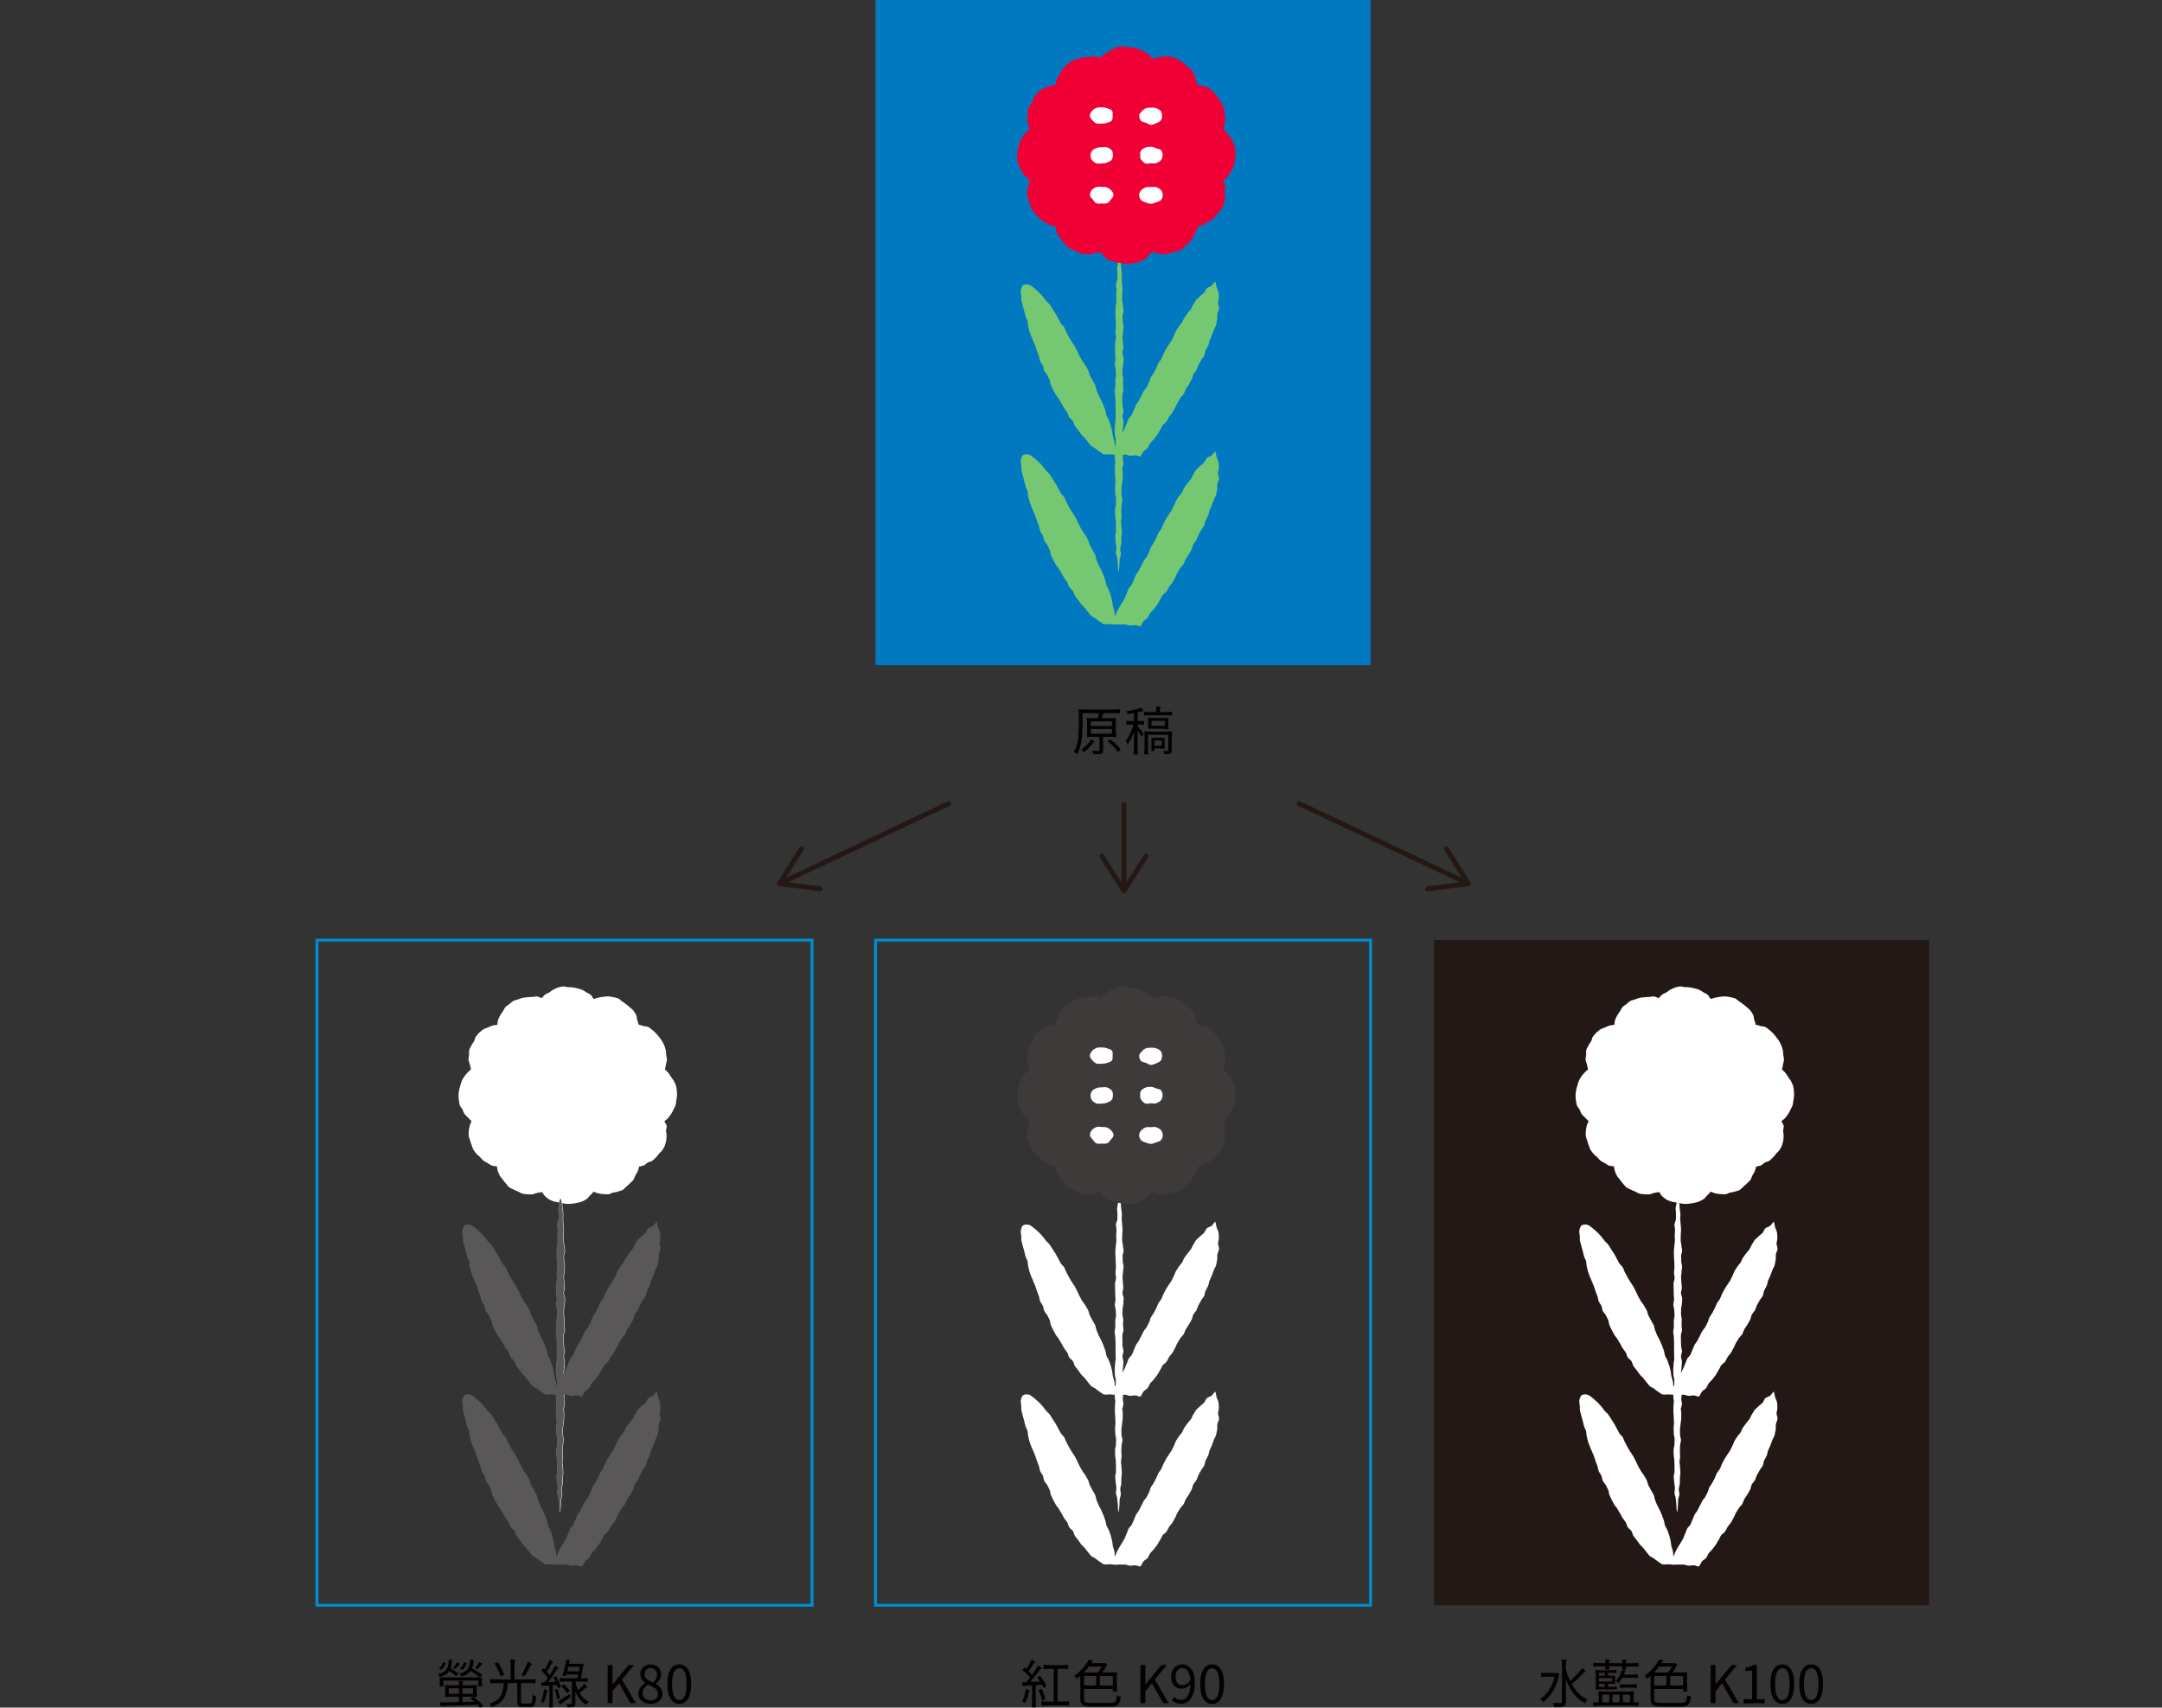 <svg xmlns="http://www.w3.org/2000/svg" viewBox="0 0 740.15 584.59"><rect x="0" y="0" width="740.15" height="584.59" fill="#333333" stroke="none"/><g><g id="_&#x5716;&#x5C64;_1" data-name="&#x5716;&#x5C64;_1"><g><path d="M372.83,242.93h7.06c1.09,0,2.25-.05,3.49-.14.03.07.05.32.05.74s-.02.66-.05.72c-.81-.08-1.75-.12-2.8-.12h-2.83c-.14.48-.33,1.06-.57,1.74h2.4c1.01,0,1.81-.03,2.4-.1.06,0,.09.03.09.1-.06.66-.09,1.19-.09,1.58v1.62c0,1.17.05,2.23.16,3.16,0,.06-.05.09-.16.09-.6-.06-1.31-.09-2.14-.09h-2.17v4.54c0,.36-.05.63-.14.83s-.27.33-.52.41c-.36.13-1.26.19-2.71.19-.05-.32-.18-.71-.4-1.16,1.07.03,1.79.04,2.17.02.22,0,.33-.1.33-.3v-4.52h-2.12c-.82,0-1.52.03-2.1.09-.05,0-.07-.03-.07-.09.05-.17.07-.7.07-1.58v-1.62c0-1.27-.05-2.33-.14-3.16,0-.06.05-.09.14-.09.5.06,1.11.09,1.83.09h1.83c.22-.77.35-1.34.4-1.74h-5.62v3.91c0,4.53-.61,7.91-1.83,10.12-.36-.3-.74-.53-1.13-.68.68-1.24,1.13-2.66,1.35-4.25.22-1.59.32-3.33.32-5.21v-2.54c0-1.08-.03-1.93-.1-2.56,0-.09.03-.14.1-.14.93.09,2.1.14,3.51.14ZM373.08,255.68c-.64.71-1.27,1.3-1.9,1.77-.24-.24-.6-.5-1.08-.78,1.4-.91,2.54-2.09,3.41-3.51.31.09.61.23.89.42.28.19.39.32.33.4-.03.06-.12.11-.25.15-.13.04-.26.15-.37.32-.12.16-.46.57-1.03,1.23ZM380.66,246.93h-7.2v1.62h7.2v-1.62ZM380.66,249.54h-7.2v1.63h7.2v-1.63ZM382.64,257.38c-.64-1.07-1.8-2.28-3.48-3.65l.99-.64c1.62,1.3,2.81,2.49,3.55,3.56l-1.06.73Z" fill="#040000"></path><path d="M389.47,250.11v6.07c0,.79.03,1.46.09,2.02-.05.05-.29.07-.73.07s-.7-.02-.77-.07c.09-1,.14-2.27.14-3.83v-3.86c-.7,1.94-1.41,3.39-2.14,4.36-.14-.38-.37-.78-.68-1.2.49-.63.98-1.46,1.48-2.51.5-1.05.9-2.08,1.2-3.1h-1.22c-.39,0-.79.02-1.2.05-.03-.02-.05-.25-.05-.67s.02-.65.05-.67c.39.05.82.07,1.27.07h1.29v-2.68c-.78.15-1.5.27-2.17.35-.07-.3-.21-.64-.42-1.01,2.35-.37,4.03-.79,5.04-1.27.16.16.31.35.44.55.13.2.23.38.28.52.05.15.05.23,0,.27-.06.02-.15.01-.28-.03-.13-.05-.28-.03-.47.03-.09.02-.27.08-.53.16-.26.08-.47.14-.62.17v2.94h1.08c.25,0,.62-.02,1.08-.07.03.02.05.25.05.67s-.02.65-.05.67c-.27-.03-.63-.05-1.08-.05h-1.08v.64c1.02,1.14,1.71,1.98,2.07,2.54l-.78,1.01c-.25-.56-.68-1.27-1.29-2.14ZM398.81,244.85h-4.76c-.79,0-1.58.03-2.36.1-.03-.05-.05-.26-.05-.64s.02-.6.05-.64c.58.06,1.26.09,2.05.09h2.07v-.9c0-.27-.01-.58-.03-.96.31-.02.66-.01,1.03.03.38.04.57.11.57.22-.18.26-.28.52-.28.8v.82h2.05c.6,0,1.28-.03,2.03-.09.03.05.05.26.05.64s-.02.6-.05.64c-.59-.07-1.38-.1-2.36-.1ZM394.15,250.46h4.66c.97,0,1.75-.03,2.33-.1.09,0,.14.03.14.1-.09.86-.14,1.94-.14,3.23v3.22c0,.57-.17.93-.5,1.1-.28.12-.96.17-2.03.17-.05-.26-.16-.61-.35-1.06.77.02,1.25.02,1.46,0,.09,0,.16-.02.19-.04.03-.03.05-.09.05-.18v-5.36h-6.95v3.32c0,1.35.05,2.45.14,3.32-.07.06-.31.09-.73.09s-.66-.03-.73-.09c.09-1.02.14-2.3.14-3.84v-1.95c0-.74-.03-1.38-.09-1.93,0-.07.03-.1.09-.1.58.07,1.36.1,2.33.1ZM394.81,245.8h5.15v1.84c0,.71.03,1.31.09,1.81,0,.09-.03.14-.09.14-.9-.09-2.05-.14-3.43-.14h-3.44v-1.83c0-.72-.03-1.33-.09-1.83,0-.05.03-.07.09-.07.58.05,1.15.07,1.72.07ZM395.33,252.6h3.36v1.81c0,.7.03,1.29.09,1.79,0,.05-.03.07-.09.07-.58-.05-1.15-.07-1.72-.07h-1.76v.43s0,.12,0,.22,0,.17,0,.2c-.01.05-.18.07-.51.07s-.52-.02-.57-.07c.06-.61.09-1.36.09-2.23v-1.11c0-.49-.02-.86-.05-1.11,0-.03.02-.05.05-.05.27.03.63.05,1.1.05ZM394.2,248.5h4.59v-1.72h-4.59v1.72ZM395.21,255.31h2.52v-1.83h-2.52v1.83Z" fill="#040000"></path></g><g><path d="M149.9,573.13c1.41-.36,2.37-.87,2.87-1.54.5-.67.79-1.8.87-3.42h1.13c-.06,1.28-.22,2.26-.47,2.96,1.16.7,2.06,1.31,2.69,1.84l-.83.85c-.49-.43-1.26-1-2.31-1.72-.64.89-1.74,1.55-3.3,1.98-.1-.34-.32-.65-.64-.96ZM152.37,569.96c-.42.83-.86,1.41-1.32,1.72l-.83-.52c.71-.47,1.22-1.21,1.53-2.21.24.08.47.19.69.32.22.13.31.23.29.3-.02.05-.08.09-.16.13-.08.04-.15.12-.19.25ZM150.54,574.21h13.72c-.81-.64-1.86-1.36-3.15-2.17-.62.83-1.65,1.47-3.11,1.91-.14-.32-.37-.65-.68-.99,1.38-.36,2.31-.89,2.79-1.58s.76-1.76.84-3.2h1.22c-.07,1.17-.25,2.14-.54,2.9,1.61.99,2.78,1.75,3.51,2.28l-.82.85h.7v1.53c0,.5.02,1,.07,1.51-.03.06-.28.09-.72.09s-.68-.03-.7-.09c.03-.22.05-.54.05-.96v-.96h-11.91v.96c0,.42.02.74.05.96-.02.06-.25.09-.69.09s-.67-.03-.7-.09c.05-.51.07-1.01.07-1.51v-1.53ZM162,580.85h-3.65v1.81c1.47-.03,2.82-.07,4.03-.1-.48-.43-.94-.81-1.39-1.13l1.1-.54c.59.42,1.21.92,1.84,1.51s1.15,1.11,1.53,1.56l-1.15.63c-.25-.34-.54-.66-.85-.96-5.29.17-9.5.31-12.66.4l-.12-1.22c.88-.01,3.01-.05,6.4-.12v-1.84h-2.33c-.98,0-1.76.03-2.33.1-.03,0-.05-.03-.05-.1.03-.12.05-.44.05-.97v-.99c0-.75-.03-1.4-.09-1.95,0-.07.03-.1.09-.1.57.07,1.35.1,2.33.1h2.33v-.7c0-.2-.01-.45-.03-.75.3-.02.64-.01,1.02.03.38.04.57.11.57.22-.18.19-.28.38-.28.59v.61h2.43c1,0,1.8-.03,2.42-.1.03,0,.05.03.05.1-.03.22-.05.55-.05.97v.97c0,.77.03,1.42.09,1.96,0,.03-.03.05-.09.05-.29-.03-.69-.05-1.2-.05ZM157.08,577.96h-3.44v1.9h3.44v-1.9ZM156.66,570.52c-.24.29-.52.59-.82.89l-.77-.35c.5-.59.95-1.26,1.36-2,.27.1.52.24.77.41.24.17.35.28.31.32-.02.03-.08.06-.18.07-.1.01-.19.06-.27.16-.05.06-.11.15-.2.26-.09.12-.15.2-.2.24ZM159.53,569.93c-.31.81-.74,1.4-1.27,1.76l-.82-.54c.67-.45,1.16-1.18,1.46-2.19.14.05.29.11.44.2s.29.17.39.25c.1.08.15.14.14.17s-.06.07-.16.11c-.09.04-.16.12-.19.23ZM158.35,579.86h3.58v-1.9h-3.58v1.9ZM164.31,570.54c-.28.3-.57.6-.87.89l-.8-.37c.59-.67,1.08-1.35,1.46-2.03.17.07.35.16.54.27.18.11.33.22.43.31.1.1.15.16.12.18-.02.03-.08.06-.18.06-.1,0-.19.06-.27.15-.27.34-.41.52-.43.54Z" fill="#040000"></path><path d="M176.15,574.92h5.37c.53,0,1.13-.03,1.79-.09.03.05.05.29.05.73s-.02.68-.05.73c-.6-.07-1.43-.1-2.47-.1h-2.47v6.26c0,.29.05.48.15.57s.32.14.65.14h2.26c.34,0,.56-.18.66-.54.1-.36.18-1.18.23-2.45.27.23.67.43,1.2.59-.08,1.45-.25,2.42-.51,2.9s-.75.73-1.47.73h-2.5c-.77,0-1.29-.14-1.56-.41-.28-.27-.42-.78-.42-1.52v-6.28h-3.2c-.07.85-.17,1.59-.29,2.22-.12.63-.31,1.28-.57,1.93-.25.66-.58,1.22-.97,1.7-.39.48-.9.92-1.53,1.34s-1.36.77-2.21,1.06c-.21-.46-.48-.84-.8-1.13.8-.24,1.49-.55,2.06-.91s1.03-.75,1.38-1.15.63-.89.85-1.46.38-1.13.48-1.66c.1-.53.18-1.18.23-1.93h-2.33c-.78,0-1.55.03-2.31.1-.03-.05-.05-.29-.05-.74s.02-.7.05-.77c.93.09,2.09.14,3.49.14h3.51v-3.39c0-1.32-.05-2.46-.14-3.43.37-.02.76-.01,1.16.03.41.04.61.11.61.22-.23.37-.35.75-.35,1.15v5.42ZM170.54,571.79c-.52-1.07-.93-1.83-1.23-2.3l1.16-.45c1.1,1.68,1.8,3.14,2.1,4.36l-1.22.5c-.13-.46-.4-1.17-.82-2.12ZM181.53,570.35c-.72,1.5-1.37,2.67-1.96,3.51l-1.06-.45c.89-1.44,1.62-2.96,2.19-4.56.35.13.68.3,1,.5s.45.36.41.45c-.03.06-.12.12-.25.17-.13.06-.24.18-.32.37Z" fill="#040000"></path><path d="M187.16,579.6c-.27,1.41-.61,2.55-1.03,3.39-.17-.16-.49-.32-.96-.49.48-.91.83-2.32,1.06-4.23.2.03.39.09.59.16s.37.15.51.23.21.17.2.23-.07.15-.17.23-.17.24-.21.46ZM189.23,576.94v5.62c0,.63.03,1.25.1,1.88-.05.05-.27.07-.68.07s-.64-.02-.71-.07c.09-.99.14-2.22.14-3.7v-3.72l-2.75.17-.12-1.2,1.22-.05c.25-.32.62-.82,1.08-1.48-.53-.82-1.26-1.68-2.17-2.57l.7-.83c.35.31.53.48.54.49.51-.89,1.03-2,1.55-3.34.3.12.59.27.86.46s.38.34.34.44c-.03.06-.12.12-.24.17-.13.06-.24.19-.33.38-.71,1.31-1.21,2.19-1.5,2.63.24.26.56.64.94,1.15.64-.98,1.26-2.06,1.88-3.22.29.14.56.32.82.53.25.22.36.36.31.44-.03.06-.12.11-.25.15-.13.04-.25.15-.36.32-1.03,1.61-2.01,3.01-2.94,4.21l2.52-.12c-.17-.36-.43-.86-.78-1.5l.94-.38c.82,1.29,1.38,2.5,1.69,3.63l-1.03.49c-.06-.29-.18-.67-.38-1.13l-1.37.09ZM190.69,581.73c-.08-1.03-.37-2.1-.87-3.22l.97-.3c.5,1.15.81,2.22.92,3.22l-1.03.3ZM191.12,582.4c.94-.57,2.24-1.4,3.91-2.5l.4.99c-1.95,1.44-3.16,2.32-3.65,2.66l-.66-1.15ZM195.77,583.07v-7.41h-2.09c-.62,0-1.3.03-2.05.09-.03-.05-.05-.27-.05-.66s.02-.62.05-.68c1,.09,2,.14,3.01.14h3.01c.01-.06.05-.25.12-.57.07-.32.12-.57.16-.75h-4.02l-.16.59-1.25-.21c.57-1.77,1.03-3.58,1.39-5.42l1.23.16-.3,1.23h3.86l.21-.05.89.14c-.13.95-.43,2.58-.92,4.89h1.15c.24,0,.62-.02,1.13-.07.03.02.05.23.05.62s-.02.61-.05.65c-.58-.06-1.27-.09-2.07-.09h-2.09c.23,1.16.54,2.15.92,2.96.93-.78,1.65-1.51,2.17-2.19.25.21.48.45.69.73s.26.45.18.52c-.05.05-.14.08-.27.09-.13.01-.28.09-.44.24-.64.58-1.25,1.1-1.84,1.55.8,1.36,1.84,2.34,3.13,2.96-.31.31-.58.68-.82,1.1-1.65-.93-2.89-2.46-3.74-4.61v4.09c0,.34-.04.59-.12.77-.08.18-.23.31-.45.39-.31.14-1.03.21-2.14.21-.07-.38-.19-.77-.37-1.15.8.03,1.34.04,1.62.02.17,0,.26-.09.26-.26ZM193.28,578.48c-.38-.47-.78-.87-1.18-1.2l.89-.71c.96.83,1.65,1.59,2.05,2.28l-.92.8c-.13-.23-.41-.62-.83-1.16ZM194.18,572.17h3.95c.03-.2.13-.71.28-1.55h-3.81c-.03.15-.1.4-.2.75s-.17.62-.22.8Z" fill="#040000"></path><path d="M208.02,583.07v-13.06h1.67v6.55h.05l5.44-6.55h1.86l-4.09,4.97,4.71,8.08h-1.84l-3.89-6.8-2.24,2.66v4.14h-1.67Z" fill="#040000"></path><path d="M222.72,583.3c-1.16,0-2.15-.32-2.96-.95-.81-.63-1.22-1.47-1.22-2.51,0-.8.23-1.51.69-2.13.46-.62,1.03-1.11,1.71-1.47v-.09c-1.17-.81-1.76-1.81-1.76-3.01,0-.98.34-1.78,1.01-2.4.67-.61,1.53-.92,2.57-.92,1.1,0,1.97.32,2.62.96.64.64.96,1.47.96,2.49,0,.63-.18,1.22-.53,1.77s-.76,1.01-1.23,1.37v.09c1.47.85,2.21,1.99,2.21,3.43,0,.97-.38,1.78-1.14,2.42-.76.64-1.74.96-2.95.96ZM224.23,577.93c-.38-.28-1.19-.68-2.43-1.2-1.18.77-1.77,1.75-1.77,2.96,0,.7.26,1.27.77,1.73.52.46,1.17.69,1.96.69.74,0,1.35-.21,1.81-.62.46-.41.7-.94.7-1.59,0-.79-.34-1.44-1.03-1.96ZM220.66,573.15c0,.39.08.75.24,1.06s.42.59.77.82c.35.23.65.41.9.52.25.12.59.26,1.03.43.9-.8,1.36-1.67,1.36-2.63,0-.66-.2-1.21-.6-1.66-.4-.45-.94-.67-1.63-.67-.6,0-1.1.2-1.49.59-.39.39-.58.9-.58,1.53Z" fill="#040000"></path><path d="M235.53,581.61c-.7,1.12-1.68,1.69-2.96,1.69s-2.28-.58-3-1.73c-.72-1.15-1.09-2.84-1.09-5.07s.36-3.89,1.09-5.02c.72-1.14,1.72-1.7,3-1.7s2.25.57,2.97,1.7c.72,1.14,1.08,2.81,1.08,5.02s-.37,3.94-1.1,5.11ZM230.77,580.69c.43.88,1.03,1.32,1.81,1.32s1.37-.45,1.81-1.36c.44-.91.66-2.29.66-4.15s-.22-3.19-.65-4.08c-.43-.89-1.04-1.33-1.82-1.33s-1.39.44-1.83,1.33-.67,2.25-.67,4.08.23,3.29.7,4.19Z" fill="#040000"></path></g><g><path d="M352.16,579.6c-.23,1.23-.62,2.38-1.16,3.44-.35-.24-.71-.43-1.1-.57.56-.93.98-2.34,1.29-4.23.2.05.41.11.63.18.22.08.41.16.56.24s.22.17.21.23-.08.15-.19.24c-.12.09-.19.24-.23.45ZM354.6,576.88v5.65c0,.64.03,1.27.1,1.9-.05.05-.29.07-.74.07s-.7-.02-.77-.07c.09-.99.14-2.23.14-3.72v-3.74c-1.01.07-2.09.14-3.23.21l-.16-1.27,1.41-.05c.49-.57.91-1.08,1.27-1.55-.62-.8-1.48-1.66-2.61-2.59l.66-.87c.43.32.66.5.7.54.73-1.1,1.34-2.18,1.83-3.23.3.13.59.3.87.52.28.22.39.37.35.45-.03.06-.12.11-.26.16-.14.05-.26.16-.37.35-.66,1.07-1.21,1.88-1.65,2.45.57.55.96.97,1.18,1.27.87-1.18,1.57-2.26,2.1-3.23.31.16.6.35.87.57.27.22.37.37.31.45-.03.06-.12.11-.25.15-.13.04-.26.15-.37.32-1.11,1.58-2.18,2.97-3.22,4.17,1.68-.08,2.79-.14,3.32-.17-.24-.42-.57-.89-.97-1.43l.94-.5c1,1.25,1.75,2.45,2.24,3.6l-1.01.57c-.09-.24-.28-.62-.56-1.13l-2.12.16ZM356.75,582.15c-.12-.85-.53-2.06-1.25-3.63l1.06-.38c.62,1.22,1.06,2.41,1.34,3.56l-1.15.45ZM362.04,571.32v11.2h1.96c.58,0,1.23-.03,1.95-.09.03.05.05.29.05.72s-.02.68-.05.74c-.57-.07-1.35-.1-2.33-.1h-2.36c-1.47,0-3.03.05-4.68.14-.03-.07-.05-.32-.05-.77s.02-.68.05-.73c.58.06,1.27.09,2.07.09h2.09v-11.2h-1.74c-.38,0-.96.02-1.72.07-.03-.03-.05-.27-.05-.71s.02-.7.05-.77c1.09.09,2.49.14,4.19.14h2.1c.62,0,1.31-.03,2.09-.09.03.05.05.29.05.72s-.02.68-.05.72c-.5-.06-1.1-.09-1.79-.09h-1.83Z" fill="#040000"></path><path d="M380.99,578.19h-9.86v3.44c0,.56.15.92.43,1.1.29.18.91.27,1.86.27h6.82c.82,0,1.36-.17,1.62-.5s.43-1.05.52-2.15c.35.23.78.4,1.3.5-.15,1.35-.44,2.24-.88,2.69s-1.28.68-2.53.68h-6.76c-1.43,0-2.39-.18-2.9-.53-.51-.35-.76-1.05-.76-2.1v-7.89c-.51.44-.9.76-1.18.96-.1-.15-.25-.32-.43-.51s-.35-.33-.5-.43c1.12-.78,2.12-1.67,3-2.67.88-1,1.56-1.98,2.04-2.95.14.02.28.06.43.1.15.04.29.08.42.13.13.05.24.09.35.14.1.05.18.09.24.12s.08.06.07.07c-.02.03-.08.06-.17.06-.09,0-.16.06-.22.15-.03.06-.09.15-.16.27-.07.12-.12.2-.14.23h4.31l.23-.1.87.57c-.48.96-1.02,1.87-1.63,2.71h2.47c1.04,0,1.87-.03,2.47-.1.05,0,.07.03.07.1-.05.53-.07,1.07-.07,1.6v1.62c0,1.29.05,2.36.14,3.22-.07.05-.33.07-.78.07s-.68-.02-.7-.07c0-.02,0-.08,0-.18,0-.1,0-.17,0-.22v-.42ZM371.06,572.57h4.8c.42-.52.86-1.21,1.32-2.05h-4.4c-.58.8-1.15,1.48-1.72,2.05ZM375.27,573.77h-4.14v3.23h4.14v-3.23ZM376.56,577.01h4.43v-3.23h-4.43v3.23Z" fill="#040000"></path><path d="M390.43,583.07v-13.06h1.67v6.55h.05l5.44-6.55h1.86l-4.09,4.97,4.71,8.08h-1.84l-3.89-6.8-2.24,2.66v4.14h-1.67Z" fill="#040000"></path><path d="M407.61,581.63c-.83,1.11-1.93,1.67-3.29,1.67-1.25,0-2.3-.44-3.15-1.32l.9-1.03c.59.66,1.32.99,2.19.99.93,0,1.69-.43,2.29-1.3.6-.86.92-2.25.98-4.15-.39.5-.86.89-1.39,1.18-.53.29-1.07.43-1.62.43-1.11,0-1.99-.35-2.63-1.05-.64-.7-.97-1.72-.97-3.05,0-1.24.36-2.26,1.09-3.05.72-.79,1.61-1.19,2.65-1.19,1.31,0,2.37.53,3.17,1.6.81,1.07,1.21,2.6,1.21,4.61,0,2.46-.48,4.34-1.44,5.65ZM406.67,572.1c-.49-.7-1.15-1.04-2-1.04-.64,0-1.16.27-1.58.82-.42.55-.63,1.26-.63,2.14s.2,1.61.6,2.13c.4.52.98.77,1.73.77,1.01,0,1.92-.58,2.73-1.76-.08-1.36-.37-2.38-.85-3.06Z" fill="#040000"></path><path d="M417.94,581.61c-.7,1.12-1.68,1.69-2.96,1.69s-2.28-.58-3-1.73c-.72-1.15-1.09-2.84-1.09-5.07s.36-3.89,1.09-5.02c.72-1.14,1.72-1.7,3-1.7s2.25.57,2.97,1.7c.72,1.14,1.08,2.81,1.08,5.02s-.37,3.94-1.1,5.11ZM413.17,580.69c.43.88,1.03,1.32,1.81,1.32s1.37-.45,1.81-1.36c.44-.91.66-2.29.66-4.15s-.22-3.19-.65-4.08-1.04-1.33-1.82-1.33-1.39.44-1.83,1.33-.67,2.25-.67,4.08.23,3.29.7,4.19Z" fill="#040000"></path></g><g><path d="M528.9,572.71h3.77l.28-.05.85.33c-.42,2.25-1.11,4.21-2.1,5.87-.98,1.66-2.13,2.95-3.45,3.87-.1-.15-.26-.34-.48-.57s-.4-.39-.55-.5c1.17-.74,2.19-1.76,3.06-3.07.87-1.3,1.51-2.83,1.91-4.56h-2.28c-.75,0-1.51.03-2.26.1-.03-.05-.05-.3-.05-.76s.02-.7.05-.72c.29.03.7.05,1.23.05ZM534.73,582.55v-10.75c0-1.41-.05-2.63-.14-3.65.38-.02.78-.01,1.2.03.42.04.63.11.63.22-.23.37-.35.75-.35,1.15v1.9c.42,1.54.91,2.89,1.48,4.03,1.71-1.54,3.09-3.01,4.12-4.42.3.23.58.49.83.78.25.29.35.47.28.54-.05.06-.14.09-.28.1-.14.01-.28.09-.42.24-1.56,1.67-2.9,2.93-4,3.79,1.46,2.62,3.28,4.41,5.46,5.36-.41.34-.73.74-.97,1.2-2.79-1.4-4.96-4.12-6.5-8.15v7.63c0,.46-.06.82-.19,1.06s-.34.43-.63.56c-.48.18-1.54.28-3.18.28-.05-.36-.23-.84-.54-1.44.57.02,1.47.03,2.71.03.32-.01.49-.17.49-.49Z" fill="#040000"></path><path d="M557.07,583.89h-7.75c-1.22,0-2.51.05-3.88.14-.03-.07-.05-.3-.05-.69s.02-.59.05-.62c.22.03.53.05.92.05h.94v-1.84c0-.71-.03-1.31-.09-1.81,0-.1.03-.16.09-.16,1.61.1,3.39.16,5.34.16h3.34c1.22,0,2.32-.05,3.3-.16.06,0,.09.05.09.16-.06.5-.09,1.1-.09,1.81v1.84h.83c.21,0,.49-.01.83-.03.03.01.05.21.05.6s-.02.62-.05.69c-1.02-.09-2.31-.14-3.88-.14ZM555.38,570.47h-4.5v.54c0,.17.01.34.03.5-.02.06-.25.09-.68.09s-.65-.03-.68-.09c.02-.16.03-.33.03-.5v-.54h-2.05c-.59,0-1.26.03-2.02.09-.03-.05-.05-.26-.05-.65s.02-.61.05-.65c.56.06,1.23.09,2.02.09h2.05v-.57c0-.15-.01-.37-.03-.64.31-.02.66-.01,1.03.03.38.04.57.11.57.22-.18.14-.28.3-.28.49v.49h4.5v-.57c0-.15-.01-.37-.03-.64.31-.02.66-.01,1.04.03.38.04.57.11.57.22-.18.14-.28.3-.28.49v.49h2.12c.63,0,1.33-.03,2.1-.09.03.05.05.26.05.65s-.02.61-.05.65c-.58-.06-1.28-.09-2.1-.09h-2.12v.54c0,.17.01.34.03.5-.02.06-.25.09-.7.09s-.67-.03-.68-.09c.02-.16.03-.33.03-.5v-.54ZM551.7,578.36h-3.6c-.7,0-1.29.03-1.79.09-.05,0-.07-.03-.07-.09.05-.18.07-.74.07-1.65v-1.63c0-1.31-.05-2.4-.14-3.27,0-.05.05-.07.14-.07.58.05,1.16.07,1.76.07h1.76c1.09,0,2.27-.05,3.53-.14.03.07.05.26.05.57s-.02.49-.05.52c-.46-.05-.94-.07-1.43-.07h-1.44v.97h2.45v1.39c0,.49.02.95.07,1.39,0,.03-.02.05-.07.05-.3-.03-.71-.05-1.22-.05h-1.23v1.03h1.51c.32,0,.82-.02,1.5-.07.03.03.05.21.05.51s-.02.48-.05.53c-.5-.06-1.1-.09-1.79-.09ZM547.4,573.67h1.98v-.97h-1.98v.97ZM547.4,575.65h4.47v-1.16h-4.47v1.16ZM547.4,577.47h1.98v-1.03h-1.98v1.03ZM550.93,582.78v-2.63h-2.43v2.63h2.43ZM554.46,582.78v-2.63h-2.45v2.63h2.45ZM559.35,574.38h-3.98c-.37.67-.8,1.28-1.29,1.83-.41-.35-.75-.58-1.03-.71.95-.93,1.7-2.23,2.26-3.89.31.07.61.17.89.29s.41.22.38.29c-.01.05-.06.09-.16.14-.09.05-.16.13-.21.26-.17.44-.27.68-.28.71h2.38c.79,0,1.58-.03,2.36-.1.03.06.05.28.05.65s-.02.58-.05.6c-.31-.03-.76-.05-1.34-.05ZM556.03,576.64h2.87c.32,0,.8-.02,1.43-.07.03.03.05.24.05.62s-.02.58-.05.62c-.46-.05-.94-.07-1.43-.07h-1.44c-.81,0-1.76.04-2.85.12-.03-.06-.05-.28-.05-.66s.02-.59.05-.63c.46.05.94.07,1.43.07ZM558.01,582.78v-2.63h-2.45v2.63h2.45Z" fill="#040000"></path><path d="M576.2,578.19h-9.86v3.44c0,.56.15.92.43,1.1.29.18.91.27,1.86.27h6.82c.82,0,1.36-.17,1.62-.5s.43-1.05.52-2.15c.35.23.78.4,1.3.5-.15,1.35-.44,2.24-.88,2.69s-1.28.68-2.53.68h-6.76c-1.43,0-2.39-.18-2.9-.53-.51-.35-.77-1.05-.77-2.1v-7.89c-.51.44-.9.76-1.18.96-.1-.15-.25-.32-.43-.51s-.35-.33-.5-.43c1.12-.78,2.12-1.67,3-2.67.88-1,1.56-1.98,2.04-2.95.14.02.28.06.43.1.15.04.29.08.42.13.13.05.24.09.35.14.1.05.18.09.24.12s.08.06.07.07c-.02.03-.08.06-.17.06-.09,0-.16.06-.22.15-.03.06-.09.15-.16.27s-.12.2-.14.23h4.31l.23-.1.87.57c-.48.96-1.02,1.87-1.63,2.71h2.47c1.04,0,1.87-.03,2.47-.1.05,0,.07.03.07.1-.05.53-.07,1.07-.07,1.6v1.62c0,1.29.05,2.36.14,3.22-.07.05-.33.07-.78.07s-.68-.02-.7-.07c0-.02,0-.08,0-.18,0-.1,0-.17,0-.22v-.42ZM566.27,572.57h4.8c.42-.52.86-1.21,1.32-2.05h-4.4c-.58.8-1.15,1.48-1.72,2.05ZM570.48,573.77h-4.14v3.23h4.14v-3.23ZM571.76,577.01h4.43v-3.23h-4.43v3.23Z" fill="#040000"></path><path d="M585.64,583.07v-13.06h1.67v6.55h.05l5.44-6.55h1.86l-4.09,4.97,4.71,8.08h-1.84l-3.89-6.8-2.24,2.66v4.14h-1.67Z" fill="#040000"></path><path d="M601.46,570.02v11.7h1.32c.43,0,.86-.02,1.3-.05.03.02.05.27.05.73s-.02.71-.05.75c-.6-.05-1.2-.07-1.79-.07h-1.79c-1.11,0-2.31.05-3.58.14-.03-.07-.05-.34-.05-.81s.02-.72.05-.76c.46.05.95.07,1.44.07h1.46v-9.74h-2.31v-1.03c1.07-.18,1.97-.5,2.71-.94h1.23Z" fill="#040000"></path><path d="M613.14,581.61c-.7,1.12-1.68,1.69-2.96,1.69s-2.28-.58-3-1.73c-.72-1.15-1.09-2.84-1.09-5.07s.36-3.89,1.09-5.02c.72-1.14,1.72-1.7,3-1.7s2.25.57,2.97,1.7c.72,1.14,1.08,2.81,1.08,5.02s-.37,3.94-1.1,5.11ZM608.38,580.69c.43.88,1.03,1.32,1.81,1.32s1.37-.45,1.81-1.36c.44-.91.66-2.29.66-4.15s-.22-3.19-.65-4.08-1.04-1.33-1.82-1.33-1.39.44-1.83,1.33c-.45.89-.67,2.25-.67,4.08s.23,3.29.7,4.19Z" fill="#040000"></path><path d="M623.02,581.61c-.7,1.12-1.68,1.69-2.96,1.69s-2.28-.58-3-1.73c-.72-1.15-1.09-2.84-1.09-5.07s.36-3.89,1.09-5.02c.72-1.14,1.72-1.7,3-1.7s2.25.57,2.97,1.7c.72,1.14,1.08,2.81,1.08,5.02s-.37,3.94-1.1,5.11ZM618.26,580.69c.43.88,1.03,1.32,1.81,1.32s1.37-.45,1.81-1.36c.44-.91.66-2.29.66-4.15s-.22-3.19-.65-4.08-1.04-1.33-1.82-1.33-1.39.44-1.83,1.33-.67,2.25-.67,4.08.23,3.29.7,4.19Z" fill="#040000"></path></g><g><rect x="108.51" y="321.84" width="169.49" height="227.7" fill="none" stroke="#008cd0" stroke-miterlimit="10" stroke-width="1"></rect><g><path d="M192.04,410.44c.21,0,.3.43.44,1.5.07.5.08,1.1.14,1.8.04.55.21,1.14.25,1.79.03.56-.1,1.17-.08,1.81.02.57.13,1.17.15,1.8.02.58.13,1.18.15,1.81.01.58-.13,1.19-.12,1.81s-.04,1.19-.03,1.81.25,1.19.26,1.8.24,1.19.25,1.8-.37,1.2-.36,1.81.06,1.2.06,1.81.27,1.2.28,1.81-.18,1.2-.18,1.81-.18,1.2-.18,1.81.14,1.2.14,1.81.14,1.2.14,1.81-.29,1.2-.3,1.81.42,1.21.42,1.81-.1,1.21-.1,1.81-.27,1.21-.27,1.81-.03,1.21-.04,1.81.26,1.21.26,1.82-.07,1.21-.07,1.81.15,1.21.15,1.81-.37,1.21-.37,1.81,0,1.21,0,1.81.06,1.22.06,1.81.31,1.22.31,1.81-.34,1.22-.34,1.81.33,1.22.33,1.81-.12,1.22-.12,1.81c0,.62-.24,1.22-.23,1.81,0,.63.1,1.23.1,1.79,0,.64-.03,1.24-.03,1.79,0,.65.18,1.24.18,1.79,0,.66.04,1.26.04,1.79,0,.69-.16,1.28-.17,1.79,0,.76.22,1.34.22,1.79-.01.9-.35,1.33-.38,1.78s.2.9.16,1.8c-.02.46-.02,1.03-.04,1.78-.01.51-.21,1.09-.22,1.78-.01.53-.19,1.12-.2,1.79,0,.55.05,1.14.04,1.79,0,.56.32,1.16.31,1.79,0,.56-.3,1.16-.3,1.79,0,.63-.08,1.25-.09,1.86,0,.64.11,1.26.1,1.86-.01.64-.19,1.26-.2,1.86-.01.64.18,1.26.16,1.86-.01.64.15,1.27.14,1.86-.01.65-.16,1.26-.18,1.85-.02.65,0,1.27-.02,1.86-.02.66-.33,1.26-.35,1.85-.02.67.23,1.29.2,1.87-.03.68-.39,1.28-.42,1.84-.04.71-.03,1.33-.07,1.85-.07.84-.1,1.44-.17,1.84-.18,1.05-.13.74-.3-.45-.07-.48-.01-1.11-.08-1.85-.05-.56-.17-1.17-.21-1.84-.04-.58-.39-1.19-.43-1.83-.03-.6.19-1.23.16-1.86s-.23-1.22-.25-1.85-.14-1.23-.16-1.86.28-1.25.27-1.87,0-1.25-.01-1.86c0-.64-.06-1.26-.06-1.86s-.21-1.22-.21-1.83-.04-1.22-.04-1.83.3-1.22.3-1.83.05-1.22.05-1.83-.27-1.22-.27-1.83-.08-1.22-.08-1.83.14-1.22.14-1.83-.07-1.22-.07-1.84-.12-1.22-.13-1.84,0-1.22,0-1.84.14-1.22.14-1.84-.19-1.22-.19-1.84.44-1.23.44-1.84-.1-1.23-.1-1.84.03-1.23.03-1.84-.33-1.23-.33-1.84-.06-1.23-.06-1.84.14-1.23.14-1.84.21-1.23.21-1.84-.04-1.23-.04-1.84-.02-1.23-.02-1.84.01-1.23.01-1.84-.09-1.23-.09-1.84-.21-1.23-.21-1.84.24-1.23.24-1.84-.05-1.23-.05-1.84.26-1.23.27-1.83-.1-1.23-.1-1.84-.32-1.23-.32-1.84c0-.62.25-1.23.25-1.83s-.12-1.23-.11-1.83c0-.62-.05-1.23-.04-1.83s-.04-1.23-.03-1.83.35-1.23.36-1.83c0-.62-.21-1.23-.2-1.84s.14-1.23.15-1.83-.05-1.23-.05-1.84-.12-1.24-.11-1.84-.05-1.24-.04-1.84.16-1.23.17-1.83.18-1.23.19-1.83c.01-.63-.08-1.24-.06-1.83.02-.63.08-1.24.1-1.83.02-.63-.22-1.25-.19-1.84.02-.64.46-1.23.49-1.81.03-.65-.01-1.26.02-1.83.04-.67-.16-1.29-.12-1.84.06-.71.26-1.3.33-1.81.15-1.11.3-1.53.5-1.53Z" fill="#fff"></path><path d="M186.7,477.4c-.54-.23-1-.69-1.49-.98s-.92-.68-1.38-1.03-1.08-.51-1.5-.91-.72-.92-1.11-1.35-.71-.91-1.07-1.36-.87-.78-1.22-1.25-.67-.95-1-1.41c-.35-.49-.78-.92-1.12-1.42s-.37-1.2-.7-1.7-.95-.81-1.28-1.32-.37-1.19-.69-1.7-.76-.94-1.07-1.46-.57-1.06-.87-1.58-.62-1.03-.92-1.55-.79-.94-1.07-1.47-.57-1.06-.85-1.59c-.28-.53-.5-1.1-.77-1.63s-.18-1.25-.44-1.79-.54-1.07-.8-1.61c-.25-.55-.81-.95-1.06-1.5s-.24-1.21-.48-1.76-.69-1.01-.92-1.57-.22-1.2-.44-1.76-.43-1.12-.64-1.68-.37-1.14-.57-1.71-.5-1.1-.69-1.67-.53-1.09-.72-1.66-.43-1.13-.61-1.7-.25-1.18-.42-1.76-.08-1.22-.24-1.8-.55-1.1-.7-1.68-.29-1.17-.43-1.75-.34-1.16-.48-1.74-.33-1.16-.46-1.75.03-1.23-.08-1.82c-.09-.48-.18-1-.16-1.52s.19-1.03.4-1.45c.24-.47.55-.69,1.11-.77.66-.09,1.37-.03,1.92.35.51.35,1,.74,1.47,1.13s.93.81,1.38,1.24.83.91,1.25,1.36.74.98,1.12,1.46.93.84,1.29,1.33c.36.49.64,1.06.98,1.56.34.51.68,1.02,1.01,1.54s.56,1.1.88,1.62c.32.52.56,1.09.87,1.62s.89.9,1.2,1.43c.31.54.44,1.18.76,1.71s.56,1.11.87,1.65.64,1.06.95,1.6.73,1.01,1.04,1.55.55,1.12.85,1.66.49,1.15.79,1.69.61,1.08.91,1.63.79.98,1.08,1.53.64,1.07.93,1.62.32,1.23.6,1.79.6,1.09.87,1.65.66,1.06.93,1.62.25,1.25.5,1.82.46,1.15.7,1.72.63,1.08.87,1.66.53,1.13.75,1.71.43,1.17.64,1.75.23,1.23.42,1.82.66,1.09.84,1.69.47,1.16.64,1.76.3,1.21.45,1.81.13,1.25.27,1.85.41,1.19.53,1.8.05,1.19.15,1.8c.27-.53.39-1.06.67-1.6s.56-1.05.84-1.59.69-.99.96-1.52.63-1.02.9-1.55.39-1.14.67-1.67c.27-.53.4-1.14.67-1.67s.87-.9,1.14-1.43.43-1.13.7-1.66.41-1.14.69-1.66.73-.97,1.01-1.49.53-1.07.81-1.6.53-1.07.81-1.6.79-.93,1.07-1.46.52-1.08.8-1.61.33-1.18.62-1.7.7-.98.98-1.51.55-1.06.83-1.59.42-1.13.71-1.66.74-.96,1.03-1.48.42-1.13.71-1.66.53-1.07.82-1.6.67-1,.96-1.52c.29-.52.71-.97,1-1.49.29-.53.51-1.09.8-1.62s.42-1.15.71-1.67.67-1,.98-1.52.81-.92,1.12-1.43c.31-.52.47-1.12.8-1.63s.73-.96,1.06-1.46.8-.91,1.15-1.4c.35-.49.48-1.14.84-1.62s.58-1.08.95-1.55.93-.8,1.32-1.25.96-.75,1.37-1.19.53-1.17.97-1.59,1.19-.48,1.65-.87.79-1.05,1.27-1.42c.22.59.27,1.31.43,1.91s.56,1.17.66,1.78.09,1.26.13,1.89-.28,1.25-.29,1.88.41,1.27.35,1.9-.48,1.2-.58,1.82.06,1.28-.07,1.89-.21,1.24-.37,1.85-.61,1.13-.79,1.73-.43,1.17-.64,1.76-.55,1.12-.78,1.7-.24,1.25-.49,1.82-.61,1.1-.87,1.66c-.26.56-.24,1.25-.5,1.81s-.77,1-1.04,1.55-.64,1.06-.92,1.61-.4,1.18-.68,1.73-.8.97-1.09,1.52-.29,1.25-.58,1.79-.62,1.07-.92,1.61-.71,1.02-1.02,1.55c-.31.54-.43,1.18-.74,1.71s-.86.92-1.18,1.45-.66,1.04-.98,1.57-.46,1.17-.79,1.69-.55,1.11-.88,1.63-.82.94-1.16,1.46-.53,1.13-.87,1.64c-.34.51-1.03.79-1.38,1.3s-.53,1.13-.89,1.64-.58,1.1-.94,1.61-.77.97-1.13,1.47-.88.88-1.25,1.38c-.37.49-.54,1.14-.91,1.63s-1.06.74-1.44,1.22-.58,1.18-.96,1.66c-.88.15-.89-.28-1.79-.33s-.91.17-1.8.12-.88-.32-1.77-.38c-.89-.05-.9.05-1.79,0s-.9.11-1.8.05-.89-.16-1.79-.14c-.91.02-.92.13-1.81,0Z" fill="#595757"></path><path d="M231.77,375.01c0-.57,0-1.15-.07-1.7s-.13-1.15-.29-1.68-.48-1.04-.72-1.55-.65-.93-.95-1.39-.57-.97-.93-1.4-.77-.81-1.19-1.18c.18-.53.24-1.08.34-1.64s.32-1.09.35-1.65-.19-1.11-.24-1.67-.02-1.12-.16-1.67-.3-1.07-.51-1.6-.47-1-.76-1.49c-.28-.49-.65-.91-.99-1.35s-.67-.9-1.07-1.28c-.41-.39-.78-.82-1.24-1.14s-.87-.77-1.37-1.02-1.15-.18-1.68-.36-1.11-.35-1.66-.46c-.11-.55-.31-1.12-.49-1.65-.18-.53-.1-1.18-.36-1.68s-.59-.98-.91-1.44-.85-.76-1.24-1.17c-.38-.4-.85-.69-1.3-1.04s-.85-.7-1.34-.98c-.49-.28-.87-.81-1.38-1.02s-1.11-.3-1.65-.43-1.12-.2-1.68-.25-1.13.09-1.69.12c-.56.03-1.1.16-1.65.27s-1.17.3-1.7.48c-.37-.42-.63-1.1-1.06-1.46s-1.01-.53-1.48-.84-.92-.63-1.43-.86-1.06-.31-1.6-.47-1.06-.26-1.62-.34-1.08-.09-1.65-.09-1.15-.32-1.7-.24-1.13.22-1.66.38-1.04.47-1.55.7-.92.65-1.39.95-1.08.42-1.51.79-.75.77-1.12,1.19c-.53-.18-1-.44-1.55-.55s-1.15.17-1.72.14-1.09.07-1.65.12-1.1.06-1.64.19-1.04.33-1.57.54-1.11.25-1.6.53c-.49.28-.89.7-1.32,1.04s-.96.62-1.34,1.02-.56.98-.88,1.44-.67.89-.92,1.38-.56.97-.74,1.5-.18,1.21-.29,1.76c-.55.11-1.22.15-1.75.33s-1.05.38-1.55.64-1.11.35-1.57.68-.91.7-1.32,1.09-.77.84-1.12,1.29-.34,1.11-.63,1.6c-.28.49-.68.91-.89,1.42s-.63,1-.76,1.54-.03,1.15-.08,1.71-.21,1.13-.18,1.69.37,1.09.48,1.64.2,1.12.38,1.65c-.42.37-.88.73-1.25,1.15s-.77.83-1.08,1.31-.6.97-.84,1.48c-.23.51-.34,1.08-.5,1.62s-.35,1.07-.43,1.64-.19,1.12-.19,1.69.05,1.15.13,1.7.16,1.15.31,1.68.68.95.92,1.46.39,1.05.69,1.52.79.79,1.16,1.21.84.89,1.26,1.26c-.18.53-.56,1.13-.66,1.68s-.26,1.1-.29,1.66-.07,1.14-.02,1.7.35,1.08.48,1.63.32,1.06.53,1.58.32,1.08.61,1.57c.28.49.66.92,1.01,1.35s.84.73,1.25,1.12.69.91,1.15,1.23.95.6,1.45.85.95.68,1.48.86,1.13.13,1.68.24c.11.55.14,1.12.32,1.65s.42,1.06.68,1.56.72.88,1.04,1.34.63.92,1.02,1.32.68.92,1.12,1.27,1.01.51,1.5.79c.49.28,1.02.47,1.53.68.53.21.99.62,1.53.75s1.13.17,1.69.22c.56.05,1.13.04,1.69.01.56-.03,1.07-.39,1.62-.49.55-.11,1.16-.13,1.69-.31.37.42.63,1.05,1.05,1.42s.86.77,1.33,1.08c.47.3,1.04.47,1.56.7s1.12.18,1.66.34c.53.16,1.06.26,1.62.34.55.08,1.08.21,1.65.21s1.12-.05,1.66-.13,1.12-.11,1.65-.27,1.12-.23,1.63-.46,1.02-.51,1.49-.81.75-.87,1.17-1.24.86-.87,1.22-1.29c.53.18,1.14.5,1.69.6s1.1.19,1.66.22c.56.03,1.13.12,1.69.07s1.05-.44,1.6-.57c.54-.13,1.1-.14,1.63-.35.51-.21,1.13-.24,1.62-.53.49-.28.84-.8,1.27-1.14s.86-.72,1.24-1.12.86-.75,1.19-1.2.44-1.05.69-1.55.65-.94.83-1.47.35-1,.46-1.55c.55-.11,1.04-.2,1.57-.38s.9-.73,1.4-.99,1.1-.33,1.56-.65.84-.74,1.25-1.13.71-.85,1.06-1.29.87-.76,1.16-1.25c.28-.49.62-.99.82-1.5s.3-1.11.43-1.65.1-1.13.15-1.69-.15-1.11-.18-1.67c-.03-.56.33-1.17.22-1.72s-.61-1.09-.79-1.62c.42-.37.97-.72,1.33-1.15s.69-.88,1-1.35.56-.97.79-1.48.55-.99.71-1.53.19-1.11.27-1.67.21-1.11.21-1.68Z" fill="#fff" fill-rule="evenodd"></path><g><path d="M189.69,361.42c0,.6.09,1.27-.33,1.73-.37.42-1.05.53-1.65.75-.53.2-1.08.25-1.71.25s-1.26.16-1.79-.05c-.6-.23-1.07-.65-1.44-1.07-.42-.47-.87-1.02-.87-1.62s.39-1.22.8-1.68c.37-.42.92-.76,1.52-.98.53-.2,1.15-.16,1.78-.16s1.21.08,1.74.28c.6.23,1.31.35,1.68.76.42.47.27,1.18.27,1.78Z" fill="#fff" fill-rule="evenodd"></path><path d="M189.78,375.01c0,.6-.1,1.18-.52,1.64-.37.42-.94.63-1.54.86-.53.2-1.08.28-1.72.28s-1.29.18-1.82-.02c-.6-.23-1.13-.64-1.51-1.06-.42-.47-.53-1.1-.53-1.7s.18-1.17.6-1.64c.37-.42.93-.66,1.53-.89.53-.2,1.09-.24,1.73-.24s1.27-.16,1.8.05c.6.23,1.19.56,1.56.98.42.47.41,1.13.41,1.74Z" fill="#fff" fill-rule="evenodd"></path><path d="M190,388.61c0,.6-.48,1.03-.9,1.49-.37.42-.67,1.06-1.27,1.29-.53.2-1.19.13-1.83.13s-1.31.12-1.84-.09c-.6-.23-.91-.89-1.28-1.31-.42-.47-.95-.92-.95-1.52s.26-1.3.68-1.76c.37-.42.97-.79,1.57-1.01.53-.2,1.19-.02,1.83-.02s1.22,0,1.75.21c.6.23,1.09.57,1.46.99.42.47.78,1,.78,1.6Z" fill="#fff" fill-rule="evenodd"></path><path d="M206.62,361.42c0,.6-.05,1.24-.47,1.7-.37.42-.96.69-1.56.92-.53.2-1.13.52-1.76.52s-1.17-.49-1.7-.69c-.6-.23-1.34-.25-1.72-.67-.42-.47-.61-1.18-.61-1.78s.5-1.04.92-1.51c.37-.42.78-.79,1.38-1.02.53-.2,1.09-.21,1.73-.21s1.21-.02,1.74.18c.6.23,1.17.48,1.54.9.42.47.51,1.06.51,1.66Z" fill="#fff" fill-rule="evenodd"></path><path d="M206.78,375.01c0,.6-.19,1.26-.6,1.73-.37.42-.97.73-1.57.95-.53.2-1.15.02-1.79.02s-1.3.3-1.83.1c-.6-.23-1.06-.74-1.43-1.16-.42-.47-.44-1.04-.44-1.65s-.04-1.24.38-1.71c.37-.42.94-.77,1.54-.99.53-.2,1.16-.22,1.8-.22s1.16.3,1.69.5c.6.23,1.34.24,1.71.65.42.47.56,1.16.56,1.77Z" fill="#fff" fill-rule="evenodd"></path><path d="M206.85,388.61c0,.6-.23,1.29-.64,1.75-.37.42-1.07.51-1.67.74-.53.2-1.08.48-1.72.48s-1.21-.22-1.74-.42c-.6-.23-1.26-.39-1.63-.81-.42-.47-.69-1.13-.69-1.74s.34-1.21.76-1.67c.37-.42.92-.75,1.52-.98.53-.2,1.14-.08,1.78-.08s1.27-.18,1.8.02c.6.23,1.22.53,1.59.95.42.47.64,1.16.64,1.76Z" fill="#fff" fill-rule="evenodd"></path></g><path d="M186.7,535.55c-.54-.23-1-.69-1.49-.98s-.92-.68-1.38-1.03-1.08-.51-1.5-.91c-.42-.39-.72-.92-1.11-1.35s-.71-.91-1.07-1.36-.87-.78-1.22-1.25-.67-.95-1-1.41c-.35-.49-.78-.92-1.12-1.42s-.37-1.2-.7-1.7-.95-.81-1.28-1.32-.37-1.19-.69-1.7-.76-.94-1.07-1.46c-.31-.52-.57-1.06-.87-1.58s-.62-1.03-.92-1.55-.79-.94-1.07-1.47c-.29-.53-.57-1.06-.85-1.59s-.5-1.1-.77-1.63c-.27-.54-.18-1.25-.44-1.79s-.54-1.07-.8-1.61c-.25-.55-.81-.95-1.06-1.5s-.24-1.21-.48-1.76-.69-1.01-.92-1.57-.22-1.2-.44-1.76-.43-1.12-.64-1.68-.37-1.14-.57-1.71-.5-1.1-.69-1.67-.53-1.09-.72-1.66-.43-1.13-.61-1.7-.25-1.18-.42-1.76-.08-1.22-.24-1.8-.55-1.1-.7-1.68-.29-1.17-.43-1.75-.34-1.16-.48-1.74-.33-1.16-.46-1.75.03-1.23-.08-1.82c-.09-.48-.18-1-.16-1.52s.19-1.03.4-1.45c.24-.47.55-.69,1.11-.77.66-.09,1.37-.03,1.92.35.51.35,1,.74,1.47,1.13s.93.81,1.38,1.24.83.91,1.25,1.36.74.98,1.12,1.46.93.84,1.29,1.33c.36.49.64,1.06.98,1.56s.68,1.02,1.01,1.54.56,1.1.88,1.62.56,1.09.87,1.62.89.9,1.2,1.43c.31.54.44,1.18.76,1.71s.56,1.11.87,1.65.64,1.06.95,1.6.73,1.01,1.04,1.55.55,1.12.85,1.66c.3.54.49,1.15.79,1.69s.61,1.08.91,1.63.79.98,1.08,1.53.64,1.07.93,1.62c.28.55.32,1.23.6,1.79s.6,1.09.87,1.65.66,1.06.93,1.62.25,1.25.5,1.82.46,1.15.7,1.72.63,1.08.87,1.66.53,1.13.75,1.71.43,1.17.64,1.75c.21.59.23,1.23.42,1.82s.66,1.09.84,1.69.47,1.16.64,1.76c.17.6.3,1.21.45,1.81s.13,1.25.27,1.85.41,1.19.53,1.8.05,1.19.15,1.8c.27-.53.39-1.06.67-1.6s.56-1.05.84-1.59.69-.99.96-1.52.63-1.02.9-1.55.39-1.14.67-1.67c.27-.53.4-1.14.67-1.67s.87-.9,1.14-1.43.43-1.13.7-1.66.41-1.14.69-1.66.73-.97,1.01-1.49.53-1.07.81-1.6.53-1.07.81-1.6.79-.93,1.07-1.46.52-1.08.8-1.61.33-1.18.62-1.7.7-.98.98-1.51.55-1.06.83-1.59.42-1.13.71-1.66.74-.96,1.03-1.48.42-1.13.71-1.66.53-1.07.82-1.6.67-1,.96-1.52.71-.97,1-1.49c.29-.53.51-1.09.8-1.62s.42-1.15.71-1.67.67-1,.98-1.52.81-.92,1.12-1.43c.31-.52.47-1.12.8-1.63s.73-.96,1.06-1.46.8-.91,1.15-1.4.48-1.14.84-1.62.58-1.08.95-1.55.93-.8,1.32-1.25.96-.75,1.37-1.19c.41-.44.53-1.17.97-1.59s1.19-.48,1.65-.87.79-1.05,1.27-1.42c.22.59.27,1.31.43,1.91s.56,1.17.66,1.78.09,1.26.13,1.89-.28,1.25-.29,1.88.41,1.27.35,1.9-.48,1.2-.58,1.82.06,1.28-.07,1.89-.21,1.24-.37,1.85-.61,1.13-.79,1.73-.43,1.17-.64,1.76-.55,1.12-.78,1.7-.24,1.25-.49,1.82-.61,1.1-.87,1.66c-.26.56-.24,1.25-.5,1.81s-.77,1-1.04,1.55-.64,1.06-.92,1.61-.4,1.18-.68,1.73-.8.97-1.09,1.52-.29,1.25-.58,1.79-.62,1.07-.92,1.61-.71,1.02-1.02,1.55-.43,1.18-.74,1.71-.86.92-1.18,1.45-.66,1.04-.98,1.57-.46,1.17-.79,1.69-.55,1.11-.88,1.63-.82.94-1.16,1.46-.53,1.13-.87,1.64-1.03.79-1.38,1.3-.53,1.13-.89,1.64-.58,1.1-.94,1.61-.77.97-1.13,1.47-.88.88-1.25,1.38-.54,1.14-.91,1.63-1.06.74-1.44,1.22-.58,1.18-.96,1.66c-.88.15-.89-.28-1.79-.33s-.91.17-1.8.12c-.89-.05-.88-.32-1.77-.38s-.9.05-1.79,0c-.89-.05-.9.11-1.8.05s-.89-.16-1.79-.14c-.91.02-.92.13-1.81,0Z" fill="#595757"></path></g></g><g><rect x="299.72" y="321.84" width="169.49" height="227.7" fill="none" stroke="#008cd0" stroke-miterlimit="10" stroke-width="1"></rect><g><path d="M383.25,410.44c.21,0,.3.43.44,1.5.07.5.08,1.1.14,1.8.04.55.21,1.14.25,1.79.03.56-.1,1.17-.08,1.81.02.57.13,1.17.15,1.8.02.58.13,1.18.15,1.81.01.58-.13,1.19-.12,1.81s-.04,1.19-.03,1.81.25,1.19.26,1.8.24,1.19.25,1.8-.37,1.2-.36,1.81.06,1.2.06,1.81.27,1.2.28,1.81-.18,1.2-.18,1.81-.18,1.2-.18,1.81c0,.6.14,1.2.14,1.81s.14,1.2.14,1.81-.29,1.2-.3,1.81.42,1.21.42,1.81-.1,1.21-.1,1.81-.27,1.21-.27,1.81-.03,1.21-.04,1.81.26,1.21.26,1.82-.07,1.21-.07,1.81.15,1.21.15,1.81-.37,1.21-.37,1.81,0,1.21,0,1.81.06,1.22.06,1.81.31,1.22.31,1.81-.34,1.22-.34,1.81.33,1.22.33,1.81-.12,1.22-.12,1.81c0,.62-.24,1.22-.23,1.81,0,.63.1,1.23.1,1.79,0,.64-.03,1.24-.03,1.79,0,.65.18,1.24.18,1.79,0,.66.04,1.26.04,1.79,0,.69-.16,1.28-.17,1.79,0,.76.22,1.34.22,1.79-.01.9-.35,1.33-.38,1.78s.2.9.16,1.8c-.02.46-.02,1.03-.04,1.78-.01.51-.21,1.09-.22,1.78-.01.53-.19,1.12-.2,1.79,0,.55.05,1.14.04,1.79,0,.56.32,1.16.31,1.79,0,.56-.3,1.16-.3,1.79,0,.63-.08,1.25-.09,1.86,0,.64.11,1.26.1,1.86-.01.64-.19,1.26-.2,1.86-.01.64.18,1.26.16,1.86-.01.64.15,1.27.14,1.86-.01.65-.16,1.26-.18,1.85-.02.65,0,1.27-.02,1.86-.02.66-.33,1.26-.35,1.85-.02.67.23,1.29.2,1.87-.03.68-.39,1.28-.42,1.84-.04.71-.03,1.33-.07,1.85-.07.84-.1,1.44-.17,1.84-.18,1.05-.13.74-.3-.45-.07-.48-.01-1.11-.08-1.85-.05-.56-.17-1.17-.21-1.84-.04-.58-.39-1.19-.43-1.83-.03-.6.19-1.23.16-1.86s-.23-1.22-.25-1.85c-.02-.62-.14-1.23-.16-1.86s.28-1.25.27-1.87c-.01-.63,0-1.25-.01-1.86,0-.64-.06-1.26-.06-1.86s-.21-1.22-.21-1.83-.04-1.22-.04-1.83.3-1.22.3-1.83.05-1.22.05-1.83-.27-1.22-.27-1.83c0-.61-.08-1.22-.08-1.83s.14-1.22.14-1.83-.07-1.22-.07-1.84-.12-1.22-.13-1.84,0-1.22,0-1.84.14-1.22.14-1.84-.19-1.22-.19-1.84.44-1.23.44-1.84-.1-1.23-.1-1.84c0-.61.03-1.23.03-1.84s-.33-1.23-.33-1.84-.06-1.23-.06-1.84.14-1.23.14-1.84.21-1.23.21-1.84-.04-1.23-.04-1.84-.02-1.23-.02-1.84.01-1.23.01-1.84-.09-1.23-.09-1.84-.21-1.23-.21-1.84.24-1.23.24-1.84-.05-1.23-.05-1.84.26-1.23.27-1.83-.1-1.23-.1-1.84-.32-1.23-.32-1.84.25-1.23.25-1.83-.12-1.23-.11-1.83-.05-1.23-.04-1.83-.04-1.23-.03-1.83.35-1.23.36-1.83-.21-1.23-.2-1.84.14-1.23.15-1.83-.05-1.23-.05-1.84-.12-1.24-.11-1.84-.05-1.24-.04-1.84.16-1.23.17-1.83.18-1.23.19-1.83c.01-.63-.08-1.24-.06-1.83.02-.63.08-1.24.1-1.83.02-.63-.22-1.25-.19-1.84.02-.64.46-1.23.49-1.81.03-.65-.01-1.26.02-1.83.04-.67-.16-1.29-.12-1.84.06-.71.26-1.3.33-1.81.15-1.11.3-1.53.5-1.53Z" fill="#fff"></path><path d="M377.9,477.4c-.54-.23-1-.69-1.49-.98s-.92-.68-1.38-1.03-1.08-.51-1.5-.91-.72-.92-1.11-1.35-.71-.91-1.07-1.36-.87-.78-1.22-1.25-.67-.95-1-1.41c-.35-.49-.78-.92-1.12-1.42s-.37-1.2-.7-1.7-.95-.81-1.28-1.32-.37-1.19-.69-1.7-.76-.94-1.07-1.46-.57-1.06-.87-1.58-.62-1.03-.92-1.55c-.29-.52-.79-.94-1.07-1.47s-.57-1.06-.85-1.59c-.28-.53-.5-1.1-.77-1.63s-.18-1.25-.44-1.79-.54-1.07-.8-1.61-.81-.95-1.06-1.5-.24-1.21-.48-1.76-.69-1.01-.92-1.57c-.23-.56-.22-1.2-.44-1.76-.22-.56-.43-1.12-.64-1.68s-.37-1.14-.57-1.71-.5-1.1-.69-1.67-.53-1.09-.72-1.66-.43-1.13-.61-1.7-.25-1.18-.42-1.76-.08-1.22-.24-1.8c-.16-.58-.55-1.1-.7-1.68s-.29-1.17-.43-1.75c-.14-.58-.34-1.16-.48-1.74s-.33-1.16-.46-1.75.03-1.23-.08-1.82c-.09-.48-.18-1-.16-1.52s.19-1.03.4-1.45c.24-.47.55-.69,1.11-.77.66-.09,1.37-.03,1.92.35.51.35,1,.74,1.47,1.13s.93.81,1.38,1.24c.44.42.83.91,1.25,1.36.41.45.74.98,1.12,1.46.39.47.93.84,1.29,1.33s.64,1.06.98,1.56.68,1.02,1.01,1.54.56,1.1.88,1.62.56,1.09.87,1.62.89.9,1.2,1.43c.31.54.44,1.18.76,1.71s.56,1.11.87,1.65.64,1.06.95,1.6c.31.54.73,1.01,1.04,1.55s.55,1.12.85,1.66.49,1.15.79,1.69.61,1.08.91,1.63.79.98,1.08,1.53.64,1.07.93,1.62.32,1.23.6,1.79c.28.56.6,1.09.87,1.65s.66,1.06.93,1.62.25,1.25.5,1.82.46,1.15.7,1.72.63,1.08.87,1.66.53,1.13.75,1.71.43,1.17.64,1.75.23,1.23.42,1.82.66,1.09.84,1.69c.18.59.47,1.16.64,1.76s.3,1.21.45,1.81.13,1.25.27,1.85.41,1.19.53,1.8.05,1.19.15,1.8c.27-.53.39-1.06.67-1.6s.56-1.05.84-1.59c.27-.53.69-.99.96-1.52s.63-1.02.9-1.55c.27-.53.39-1.14.67-1.67s.4-1.14.67-1.67c.28-.53.87-.9,1.14-1.43.28-.53.43-1.13.7-1.66.28-.53.41-1.14.69-1.66s.73-.97,1.01-1.49.53-1.07.81-1.6.53-1.07.81-1.6.79-.93,1.07-1.46.52-1.08.8-1.61.33-1.18.62-1.7.7-.98.98-1.51.55-1.06.83-1.59.42-1.13.71-1.66.74-.96,1.03-1.48.42-1.13.71-1.66.53-1.07.82-1.6.67-1,.96-1.52.71-.97,1-1.49c.29-.53.51-1.09.8-1.62s.42-1.15.71-1.67c.3-.52.67-1,.98-1.52s.81-.92,1.12-1.43.47-1.12.8-1.63.73-.96,1.06-1.46.8-.91,1.15-1.4c.35-.49.48-1.14.84-1.62s.58-1.08.95-1.55.93-.8,1.32-1.25.96-.75,1.37-1.19c.41-.44.53-1.17.97-1.59s1.19-.48,1.65-.87.79-1.05,1.27-1.42c.22.59.27,1.31.43,1.91s.56,1.17.66,1.78.09,1.26.13,1.89-.28,1.25-.29,1.88.41,1.27.35,1.9-.48,1.2-.58,1.82c-.1.62.06,1.28-.07,1.89s-.21,1.24-.37,1.85-.61,1.13-.79,1.73-.43,1.17-.64,1.76-.55,1.12-.78,1.7-.24,1.25-.49,1.82-.61,1.1-.87,1.66c-.26.56-.24,1.25-.5,1.81s-.77,1-1.04,1.55c-.27.55-.64,1.06-.92,1.61s-.4,1.18-.68,1.73-.8.97-1.09,1.52-.29,1.25-.58,1.79-.62,1.07-.92,1.61-.71,1.02-1.02,1.55-.43,1.18-.74,1.71c-.31.53-.86.92-1.18,1.45s-.66,1.04-.98,1.57-.46,1.17-.79,1.69-.55,1.11-.88,1.63-.82.94-1.16,1.46c-.34.52-.53,1.13-.87,1.64-.34.51-1.03.79-1.38,1.3s-.53,1.13-.89,1.64-.58,1.1-.94,1.61-.77.97-1.13,1.47-.88.88-1.25,1.38-.54,1.14-.91,1.63-1.06.74-1.44,1.22c-.38.49-.58,1.18-.96,1.66-.88.15-.89-.28-1.79-.33s-.91.17-1.8.12-.88-.32-1.77-.38c-.89-.05-.9.05-1.79,0s-.9.11-1.8.05-.89-.16-1.79-.14c-.91.02-.92.13-1.81,0Z" fill="#fff"></path><path d="M422.98,375.01c0-.57,0-1.15-.07-1.7s-.13-1.15-.29-1.68-.48-1.04-.72-1.55-.65-.93-.95-1.39-.57-.97-.93-1.4-.77-.81-1.19-1.18c.18-.53.24-1.08.34-1.64s.32-1.09.35-1.65-.19-1.11-.24-1.67-.02-1.12-.16-1.67-.3-1.07-.51-1.6-.47-1-.76-1.49c-.28-.49-.65-.91-.99-1.35s-.67-.9-1.07-1.28c-.41-.39-.78-.82-1.24-1.14s-.87-.77-1.37-1.02-1.15-.18-1.68-.36-1.11-.35-1.66-.46c-.11-.55-.31-1.12-.49-1.65s-.1-1.18-.36-1.68c-.25-.5-.59-.98-.91-1.44s-.85-.76-1.24-1.17-.85-.69-1.3-1.04-.85-.7-1.34-.98c-.49-.28-.87-.81-1.38-1.02-.53-.21-1.11-.3-1.65-.43s-1.12-.2-1.68-.25-1.13.09-1.69.12c-.56.03-1.1.16-1.65.27s-1.17.3-1.7.48c-.37-.42-.63-1.1-1.06-1.46s-1.01-.53-1.48-.84-.92-.63-1.43-.86-1.06-.31-1.6-.47-1.06-.26-1.62-.34-1.08-.09-1.65-.09-1.15-.32-1.7-.24-1.13.22-1.66.38-1.04.47-1.55.7-.92.65-1.39.95-1.08.42-1.51.79-.75.77-1.12,1.19c-.53-.18-1-.44-1.55-.55s-1.15.17-1.72.14-1.09.07-1.65.12-1.1.06-1.64.19-1.04.33-1.57.54-1.11.25-1.6.53c-.49.28-.89.7-1.32,1.04-.45.35-.96.62-1.34,1.02s-.56.98-.88,1.44-.67.89-.92,1.38-.56.97-.74,1.5-.18,1.21-.29,1.76c-.55.11-1.22.15-1.75.33s-1.05.38-1.55.64-1.11.35-1.57.68-.91.7-1.32,1.09-.77.84-1.12,1.29-.34,1.11-.63,1.6c-.28.49-.68.91-.89,1.42s-.63,1-.76,1.54-.03,1.15-.08,1.71-.21,1.13-.18,1.69.37,1.09.48,1.64.2,1.12.38,1.65c-.42.37-.88.73-1.25,1.15s-.77.83-1.08,1.31-.6.97-.84,1.48-.34,1.08-.5,1.62-.35,1.07-.43,1.64-.19,1.12-.19,1.69.05,1.15.13,1.7.16,1.15.31,1.68.68.95.92,1.46.39,1.05.69,1.52.79.79,1.16,1.21.84.89,1.26,1.26c-.18.53-.56,1.13-.66,1.68s-.26,1.1-.29,1.66-.07,1.14-.02,1.7.35,1.08.48,1.63c.13.54.32,1.06.53,1.58s.32,1.08.61,1.57c.28.49.66.92,1.01,1.35s.84.73,1.25,1.12.69.91,1.15,1.23.95.6,1.45.85.95.68,1.48.86,1.13.13,1.68.24c.11.55.14,1.12.32,1.65s.42,1.06.68,1.56.72.88,1.04,1.34.63.92,1.02,1.32.68.92,1.12,1.27,1.01.51,1.5.79c.49.28,1.02.47,1.53.68.53.21.99.62,1.53.75s1.13.17,1.69.22c.56.05,1.13.04,1.69.01.56-.03,1.07-.39,1.62-.49.55-.11,1.16-.13,1.69-.31.37.42.63,1.05,1.05,1.42s.86.77,1.33,1.08,1.04.47,1.56.7,1.12.18,1.66.34c.53.16,1.06.26,1.62.34.55.08,1.08.21,1.65.21s1.12-.05,1.66-.13,1.12-.11,1.65-.27,1.12-.23,1.63-.46,1.02-.51,1.49-.81.75-.87,1.17-1.24.86-.87,1.22-1.29c.53.18,1.14.5,1.69.6s1.1.19,1.66.22c.56.03,1.13.12,1.69.07s1.05-.44,1.6-.57c.54-.13,1.1-.14,1.63-.35.51-.21,1.13-.24,1.62-.53.49-.28.84-.8,1.27-1.14.45-.35.86-.72,1.24-1.12.39-.41.86-.75,1.19-1.2s.44-1.05.69-1.55.65-.94.83-1.47.35-1,.46-1.55c.55-.11,1.04-.2,1.57-.38s.9-.73,1.4-.99,1.1-.33,1.56-.65.84-.74,1.25-1.13.71-.85,1.06-1.29.87-.76,1.16-1.25c.28-.49.62-.99.82-1.5.21-.53.3-1.11.43-1.65s.1-1.13.15-1.69-.15-1.11-.18-1.67.33-1.17.22-1.72-.61-1.09-.79-1.62c.42-.37.97-.72,1.33-1.15s.69-.88,1-1.35.56-.97.79-1.48c.23-.51.55-.99.71-1.53s.19-1.11.27-1.67.21-1.11.21-1.68Z" fill="#3e3a39" fill-rule="evenodd"></path><g><path d="M380.9,361.42c0,.6.09,1.27-.33,1.73-.37.42-1.05.53-1.65.75-.53.2-1.08.25-1.71.25s-1.26.16-1.79-.05c-.6-.23-1.07-.65-1.44-1.07-.42-.47-.87-1.02-.87-1.62s.39-1.22.8-1.68c.37-.42.92-.76,1.52-.98.53-.2,1.15-.16,1.78-.16s1.21.08,1.74.28c.6.23,1.31.35,1.68.76.42.47.27,1.18.27,1.78Z" fill="#fff" fill-rule="evenodd"></path><path d="M380.99,375.01c0,.6-.1,1.18-.52,1.64-.37.42-.94.63-1.54.86-.53.2-1.08.28-1.72.28s-1.29.18-1.82-.02c-.6-.23-1.13-.64-1.51-1.06-.42-.47-.53-1.1-.53-1.7s.18-1.17.6-1.64c.37-.42.93-.66,1.53-.89.53-.2,1.09-.24,1.73-.24s1.27-.16,1.8.05c.6.23,1.19.56,1.56.98.42.47.41,1.13.41,1.74Z" fill="#fff" fill-rule="evenodd"></path><path d="M381.21,388.61c0,.6-.48,1.03-.9,1.49-.37.42-.67,1.06-1.27,1.29-.53.2-1.19.13-1.83.13s-1.31.12-1.84-.09c-.6-.23-.91-.89-1.28-1.31-.42-.47-.95-.92-.95-1.52s.26-1.3.68-1.76c.37-.42.97-.79,1.57-1.01.53-.2,1.19-.02,1.83-.02s1.22,0,1.75.21c.6.23,1.09.57,1.46.99.42.47.78,1,.78,1.6Z" fill="#fff" fill-rule="evenodd"></path><path d="M397.82,361.42c0,.6-.05,1.24-.47,1.7-.37.42-.96.69-1.56.92-.53.2-1.13.52-1.76.52s-1.17-.49-1.7-.69c-.6-.23-1.34-.25-1.72-.67-.42-.47-.61-1.18-.61-1.78s.5-1.04.92-1.51c.37-.42.78-.79,1.38-1.02.53-.2,1.09-.21,1.73-.21s1.21-.02,1.74.18c.6.23,1.17.48,1.54.9.42.47.51,1.06.51,1.66Z" fill="#fff" fill-rule="evenodd"></path><path d="M397.99,375.01c0,.6-.19,1.26-.6,1.73-.37.42-.97.73-1.57.95-.53.2-1.15.02-1.79.02s-1.3.3-1.83.1c-.6-.23-1.06-.74-1.43-1.16-.42-.47-.44-1.04-.44-1.65s-.04-1.24.38-1.71c.37-.42.94-.77,1.54-.99.53-.2,1.16-.22,1.8-.22s1.16.3,1.69.5c.6.23,1.34.24,1.71.65.42.47.56,1.16.56,1.77Z" fill="#fff" fill-rule="evenodd"></path><path d="M398.06,388.61c0,.6-.23,1.29-.64,1.75-.37.42-1.07.51-1.67.74-.53.2-1.08.48-1.72.48s-1.21-.22-1.74-.42c-.6-.23-1.26-.39-1.63-.81-.42-.47-.69-1.13-.69-1.74s.34-1.21.76-1.67c.37-.42.92-.75,1.52-.98.53-.2,1.14-.08,1.78-.08s1.27-.18,1.8.02c.6.23,1.22.53,1.59.95.42.47.64,1.16.64,1.76Z" fill="#fff" fill-rule="evenodd"></path></g><path d="M377.9,535.55c-.54-.23-1-.69-1.49-.98s-.92-.68-1.38-1.03-1.08-.51-1.5-.91-.72-.92-1.11-1.35-.71-.91-1.07-1.36-.87-.78-1.22-1.25-.67-.95-1-1.41c-.35-.49-.78-.92-1.12-1.42s-.37-1.2-.7-1.7-.95-.81-1.28-1.32-.37-1.19-.69-1.7-.76-.94-1.07-1.46-.57-1.06-.87-1.58-.62-1.03-.92-1.55-.79-.94-1.07-1.47c-.29-.53-.57-1.06-.85-1.59s-.5-1.1-.77-1.63-.18-1.25-.44-1.79-.54-1.07-.8-1.61-.81-.95-1.06-1.5-.24-1.21-.48-1.76-.69-1.01-.92-1.57c-.23-.56-.22-1.2-.44-1.76-.22-.56-.43-1.12-.64-1.68s-.37-1.14-.57-1.71-.5-1.1-.69-1.67-.53-1.09-.72-1.66-.43-1.13-.61-1.7-.25-1.18-.42-1.76-.08-1.22-.24-1.8c-.16-.58-.55-1.1-.7-1.68s-.29-1.17-.43-1.75c-.14-.58-.34-1.16-.48-1.74s-.33-1.16-.46-1.75.03-1.23-.08-1.82c-.09-.48-.18-1-.16-1.52s.19-1.03.4-1.45c.24-.47.55-.69,1.11-.77.66-.09,1.37-.03,1.92.35.51.35,1,.74,1.47,1.13s.93.81,1.38,1.24.83.91,1.25,1.36c.41.45.74.98,1.12,1.46s.93.84,1.29,1.33.64,1.06.98,1.56.68,1.02,1.01,1.54.56,1.1.88,1.62.56,1.09.87,1.62.89.9,1.2,1.43c.31.54.44,1.18.76,1.71s.56,1.11.87,1.65.64,1.06.95,1.6.73,1.01,1.04,1.55.55,1.12.85,1.66.49,1.15.79,1.69.61,1.08.91,1.63.79.98,1.08,1.53.64,1.07.93,1.62c.28.55.32,1.23.6,1.79s.6,1.09.87,1.65.66,1.06.93,1.62.25,1.25.5,1.82.46,1.15.7,1.72.63,1.08.87,1.66.53,1.13.75,1.71.43,1.17.64,1.75c.21.59.23,1.23.42,1.82.2.59.66,1.09.84,1.69s.47,1.16.64,1.76.3,1.21.45,1.81.13,1.25.27,1.85.41,1.19.53,1.8.05,1.19.15,1.8c.27-.53.39-1.06.67-1.6s.56-1.05.84-1.59c.27-.53.69-.99.96-1.52s.63-1.02.9-1.55.39-1.14.67-1.67.4-1.14.67-1.67.87-.9,1.14-1.43.43-1.13.7-1.66c.28-.53.41-1.14.69-1.66.28-.53.73-.97,1.01-1.49s.53-1.07.81-1.6.53-1.07.81-1.6.79-.93,1.07-1.46.52-1.08.8-1.61.33-1.18.62-1.7.7-.98.98-1.51c.28-.53.55-1.06.83-1.59s.42-1.13.71-1.66.74-.96,1.03-1.48.42-1.13.71-1.66.53-1.07.82-1.6.67-1,.96-1.52.71-.97,1-1.49c.29-.53.51-1.09.8-1.62s.42-1.15.71-1.67.67-1,.98-1.52.81-.92,1.12-1.43.47-1.12.8-1.63.73-.96,1.06-1.46c.33-.5.8-.91,1.15-1.4s.48-1.14.84-1.62.58-1.08.95-1.55.93-.8,1.32-1.25.96-.75,1.37-1.19.53-1.17.97-1.59,1.19-.48,1.65-.87.79-1.05,1.27-1.42c.22.59.27,1.31.43,1.91s.56,1.17.66,1.78.09,1.26.13,1.89-.28,1.25-.29,1.88.41,1.27.35,1.9-.48,1.2-.58,1.82c-.1.62.06,1.28-.07,1.89s-.21,1.24-.37,1.85-.61,1.13-.79,1.73-.43,1.17-.64,1.76-.55,1.12-.78,1.7-.24,1.25-.49,1.82c-.25.58-.61,1.1-.87,1.66-.26.56-.24,1.25-.5,1.81-.27.56-.77,1-1.04,1.55s-.64,1.06-.92,1.61-.4,1.18-.68,1.73-.8.97-1.09,1.52-.29,1.25-.58,1.79-.62,1.07-.92,1.61-.71,1.02-1.02,1.55-.43,1.18-.74,1.71-.86.92-1.18,1.45-.66,1.04-.98,1.57-.46,1.17-.79,1.69-.55,1.11-.88,1.63-.82.94-1.16,1.46-.53,1.13-.87,1.64-1.03.79-1.38,1.3-.53,1.13-.89,1.64-.58,1.1-.94,1.61-.77.97-1.13,1.47-.88.88-1.25,1.38-.54,1.14-.91,1.63-1.06.74-1.44,1.22-.58,1.18-.96,1.66c-.88.15-.89-.28-1.79-.33s-.91.17-1.8.12c-.89-.05-.88-.32-1.77-.38s-.9.05-1.79,0c-.89-.05-.9.11-1.8.05s-.89-.16-1.79-.14c-.91.02-.92.13-1.81,0Z" fill="#fff"></path></g></g><rect x="490.93" y="321.84" width="169.49" height="227.7" fill="#231815"></rect><path d="M574.46,410.44c.21,0,.3.43.44,1.5.07.5.08,1.1.14,1.8.04.55.21,1.14.25,1.79.03.56-.1,1.17-.08,1.81.02.57.13,1.17.15,1.8.02.58.13,1.18.15,1.81.01.58-.13,1.19-.12,1.81.01.59-.04,1.19-.03,1.81s.25,1.19.26,1.8.24,1.19.25,1.8-.37,1.2-.36,1.81.06,1.2.06,1.81.27,1.2.28,1.81-.18,1.2-.18,1.81c0,.6-.18,1.2-.18,1.81s.14,1.2.14,1.81.14,1.2.14,1.81-.29,1.2-.3,1.81.42,1.21.42,1.81-.1,1.21-.1,1.81-.27,1.21-.27,1.81c0,.61-.03,1.21-.04,1.81s.26,1.21.26,1.82-.07,1.21-.07,1.81.15,1.21.15,1.81-.37,1.21-.37,1.81c0,.61,0,1.21,0,1.81s.06,1.22.06,1.81.31,1.22.31,1.81-.34,1.22-.34,1.81.33,1.22.33,1.81-.12,1.22-.12,1.81c0,.62-.24,1.22-.23,1.81,0,.63.1,1.23.1,1.79,0,.64-.03,1.24-.03,1.79,0,.65.18,1.24.18,1.79,0,.66.04,1.26.04,1.79,0,.69-.16,1.28-.17,1.79,0,.76.22,1.34.22,1.79-.01.9-.35,1.33-.38,1.78s.2.9.16,1.8c-.02.46-.02,1.03-.04,1.78-.01.51-.21,1.09-.22,1.78-.01.53-.19,1.12-.2,1.79,0,.55.05,1.14.04,1.79,0,.56.32,1.16.31,1.79,0,.56-.3,1.16-.3,1.79s-.08,1.25-.09,1.86c0,.64.11,1.26.1,1.86-.01.64-.19,1.26-.2,1.86-.01.64.18,1.26.16,1.86-.01.64.15,1.27.14,1.86-.01.65-.16,1.26-.18,1.85-.02.65,0,1.27-.02,1.86-.02.66-.33,1.26-.35,1.85-.02.67.23,1.29.2,1.87-.03.68-.39,1.28-.42,1.84-.04.71-.03,1.33-.07,1.85-.07.84-.1,1.44-.17,1.84-.18,1.05-.13.74-.3-.45-.07-.48-.01-1.11-.08-1.85-.05-.56-.17-1.17-.21-1.84-.04-.58-.39-1.19-.43-1.83-.03-.6.19-1.23.16-1.86s-.23-1.22-.25-1.85-.14-1.23-.16-1.86.28-1.25.27-1.87,0-1.25-.01-1.86c0-.64-.06-1.26-.06-1.86s-.21-1.22-.21-1.83-.04-1.22-.04-1.83.3-1.22.3-1.83.05-1.22.05-1.83-.27-1.22-.27-1.83-.08-1.22-.08-1.83.14-1.22.14-1.83-.07-1.22-.07-1.84-.12-1.22-.13-1.84,0-1.22,0-1.84.14-1.22.14-1.84-.19-1.22-.19-1.84.44-1.23.44-1.84-.1-1.23-.1-1.84.03-1.23.03-1.84-.33-1.23-.33-1.84-.06-1.23-.06-1.84c0-.61.14-1.23.14-1.84s.21-1.23.21-1.84-.04-1.23-.04-1.84-.02-1.23-.02-1.84.01-1.23.01-1.84-.09-1.23-.09-1.84c0-.62-.21-1.23-.21-1.84s.24-1.23.24-1.84-.05-1.23-.05-1.84.26-1.23.27-1.83c0-.62-.1-1.23-.1-1.84s-.32-1.23-.32-1.84.25-1.23.25-1.83-.12-1.23-.11-1.83-.05-1.23-.04-1.83-.04-1.23-.03-1.83.35-1.23.36-1.83-.21-1.23-.2-1.84.14-1.23.15-1.83-.05-1.23-.05-1.84-.12-1.24-.11-1.84-.05-1.24-.04-1.84.16-1.23.17-1.83.18-1.23.19-1.83c.01-.63-.08-1.24-.06-1.83.02-.63.08-1.24.1-1.83.02-.63-.22-1.25-.19-1.84.02-.64.46-1.23.49-1.81.03-.65-.01-1.26.02-1.83.04-.67-.16-1.29-.12-1.84.06-.71.26-1.3.33-1.81.15-1.11.3-1.53.5-1.53Z" fill="#fff"></path><path d="M191.9,410.44c.21,0,.3.43.44,1.5.07.5.08,1.1.14,1.8.04.55.21,1.14.25,1.79.03.56-.1,1.17-.08,1.81.02.57.13,1.17.15,1.8.02.58.13,1.18.15,1.81.01.58-.13,1.19-.12,1.81s-.04,1.19-.03,1.81.25,1.19.26,1.8.24,1.19.25,1.8-.37,1.2-.36,1.81.06,1.2.06,1.81.27,1.2.28,1.81-.18,1.2-.18,1.81-.18,1.2-.18,1.81c0,.6.14,1.2.14,1.81s.14,1.2.14,1.81-.29,1.2-.3,1.81.42,1.21.42,1.81-.1,1.21-.1,1.81-.27,1.21-.27,1.81-.03,1.21-.04,1.81c0,.61.26,1.21.26,1.82s-.07,1.21-.07,1.81c0,.61.15,1.21.15,1.81s-.37,1.21-.37,1.81,0,1.21,0,1.81.06,1.22.06,1.81.31,1.22.31,1.81-.34,1.22-.34,1.81.33,1.22.33,1.81-.12,1.22-.12,1.81c0,.62-.24,1.22-.23,1.81,0,.63.1,1.23.1,1.79,0,.64-.03,1.24-.03,1.79,0,.65.18,1.24.18,1.79,0,.66.04,1.26.04,1.79,0,.69-.16,1.28-.17,1.79,0,.76.22,1.34.22,1.79-.01.9-.35,1.33-.38,1.78s.2.9.16,1.8c-.02.46-.02,1.03-.04,1.78-.01.51-.21,1.09-.22,1.78-.01.53-.19,1.12-.2,1.79,0,.55.05,1.14.04,1.79,0,.56.32,1.16.31,1.79,0,.56-.3,1.16-.3,1.79s-.08,1.25-.09,1.86c0,.64.11,1.26.1,1.86-.01.64-.19,1.26-.2,1.86-.01.64.18,1.26.16,1.86-.01.64.15,1.27.14,1.86-.01.65-.16,1.26-.18,1.85-.02.65,0,1.27-.02,1.86-.02.66-.33,1.26-.35,1.85-.02.67.23,1.29.2,1.87-.03.68-.39,1.28-.42,1.84-.04.71-.03,1.33-.07,1.85-.07.84-.1,1.44-.17,1.84-.18,1.05-.13.74-.3-.45-.07-.48-.01-1.11-.08-1.85-.05-.56-.17-1.17-.21-1.84-.04-.58-.39-1.19-.43-1.83-.03-.6.19-1.23.16-1.86s-.23-1.22-.25-1.85-.14-1.23-.16-1.86.28-1.25.27-1.87c-.01-.63,0-1.25-.01-1.86,0-.64-.06-1.26-.06-1.86s-.21-1.22-.21-1.83-.04-1.22-.04-1.83.3-1.22.3-1.83.05-1.22.05-1.83-.27-1.22-.27-1.83-.08-1.22-.08-1.83.14-1.22.14-1.83-.07-1.22-.07-1.84-.12-1.22-.13-1.84c0-.61,0-1.22,0-1.84s.14-1.22.14-1.84-.19-1.22-.19-1.84.44-1.23.44-1.84-.1-1.23-.1-1.84.03-1.23.03-1.84-.33-1.23-.33-1.84-.06-1.23-.06-1.84.14-1.23.14-1.84.21-1.23.21-1.84-.04-1.23-.04-1.84-.02-1.23-.02-1.84.01-1.23.01-1.84-.09-1.23-.09-1.84-.21-1.23-.21-1.84.24-1.23.24-1.84-.05-1.23-.05-1.84.26-1.23.27-1.83-.1-1.23-.1-1.84-.32-1.23-.32-1.84.25-1.23.25-1.83c0-.62-.12-1.23-.11-1.83s-.05-1.23-.04-1.83-.04-1.23-.03-1.83.35-1.23.36-1.83-.21-1.23-.2-1.84.14-1.23.15-1.83-.05-1.23-.05-1.84-.12-1.24-.11-1.84-.05-1.24-.04-1.84.16-1.23.17-1.83.18-1.23.19-1.83c.01-.63-.08-1.24-.06-1.83.02-.63.08-1.24.1-1.83.02-.63-.22-1.25-.19-1.84.02-.64.46-1.23.49-1.81.03-.65-.01-1.26.02-1.83.04-.67-.16-1.29-.12-1.84.06-.71.26-1.3.33-1.81.15-1.11.3-1.53.5-1.53Z" fill="#595757"></path><path d="M569.11,477.4c-.54-.23-1-.69-1.49-.98s-.92-.68-1.38-1.03-1.08-.51-1.5-.91-.72-.92-1.11-1.35-.71-.91-1.07-1.36-.87-.78-1.22-1.25-.67-.95-1-1.41c-.35-.49-.78-.92-1.12-1.42s-.37-1.2-.7-1.7-.95-.81-1.28-1.32-.37-1.19-.69-1.7-.76-.94-1.07-1.46-.57-1.06-.87-1.58-.62-1.03-.92-1.55-.79-.94-1.07-1.47-.57-1.06-.85-1.59-.5-1.1-.77-1.63-.18-1.25-.44-1.79-.54-1.07-.8-1.61-.81-.95-1.06-1.5-.24-1.21-.48-1.76-.69-1.01-.92-1.57-.22-1.2-.44-1.76-.43-1.12-.64-1.68-.37-1.14-.57-1.71-.5-1.1-.69-1.67-.53-1.09-.72-1.66-.43-1.13-.61-1.7-.25-1.18-.42-1.76-.08-1.22-.24-1.8-.55-1.1-.7-1.68-.29-1.17-.43-1.75-.34-1.16-.48-1.74-.33-1.16-.46-1.75.03-1.23-.08-1.82c-.09-.48-.18-1-.16-1.52s.19-1.03.4-1.45c.24-.47.55-.69,1.11-.77.66-.09,1.37-.03,1.92.35.51.35,1,.74,1.47,1.13s.93.81,1.38,1.24c.44.42.83.91,1.25,1.36s.74.98,1.12,1.46.93.84,1.29,1.33.64,1.06.98,1.56.68,1.02,1.01,1.54.56,1.1.88,1.62.56,1.09.87,1.62.89.9,1.2,1.43c.31.54.44,1.18.76,1.71s.56,1.11.87,1.65c.31.54.64,1.06.95,1.6.31.54.73,1.01,1.04,1.55s.55,1.12.85,1.66c.3.54.49,1.15.79,1.69s.61,1.08.91,1.63.79.98,1.08,1.53.64,1.07.93,1.62.32,1.23.6,1.79.6,1.09.87,1.65.66,1.06.93,1.62.25,1.25.5,1.82.46,1.15.7,1.72.63,1.08.87,1.66.53,1.13.75,1.71.43,1.17.64,1.75.23,1.23.42,1.82.66,1.09.84,1.69.47,1.16.64,1.76.3,1.21.45,1.81.13,1.25.27,1.85.41,1.19.53,1.8.05,1.19.15,1.8c.27-.53.39-1.06.67-1.6s.56-1.05.84-1.59.69-.99.96-1.52.63-1.02.9-1.55.39-1.14.67-1.67.4-1.14.67-1.67.87-.9,1.14-1.43.43-1.13.7-1.66.41-1.14.69-1.66.73-.97,1.01-1.49.53-1.07.81-1.6.53-1.07.81-1.6.79-.93,1.07-1.46.52-1.08.8-1.61.33-1.18.62-1.7.7-.98.98-1.51.55-1.06.83-1.59.42-1.13.71-1.66.74-.96,1.03-1.48.42-1.13.71-1.66.53-1.07.82-1.6.67-1,.96-1.52.71-.97,1-1.49c.29-.53.51-1.09.8-1.62s.42-1.15.71-1.67.67-1,.98-1.52.81-.92,1.12-1.43.47-1.12.8-1.63c.32-.51.73-.96,1.06-1.46s.8-.91,1.15-1.4.48-1.14.84-1.62.58-1.08.95-1.55c.38-.47.93-.8,1.32-1.25s.96-.75,1.37-1.19.53-1.17.97-1.59,1.19-.48,1.65-.87.79-1.05,1.27-1.42c.22.59.27,1.31.43,1.91.16.61.56,1.17.66,1.78s.09,1.26.13,1.89-.28,1.25-.29,1.88.41,1.27.35,1.9-.48,1.2-.58,1.82.06,1.28-.07,1.89-.21,1.24-.37,1.85-.61,1.13-.79,1.73-.43,1.17-.64,1.76-.55,1.12-.78,1.7c-.23.58-.24,1.25-.49,1.82s-.61,1.1-.87,1.66c-.26.56-.24,1.25-.5,1.81s-.77,1-1.04,1.55-.64,1.06-.92,1.61-.4,1.18-.68,1.73-.8.97-1.09,1.52-.29,1.25-.58,1.79c-.29.54-.62,1.07-.92,1.61s-.71,1.02-1.02,1.55-.43,1.18-.74,1.71-.86.92-1.18,1.45-.66,1.04-.98,1.57-.46,1.17-.79,1.69-.55,1.11-.88,1.63-.82.94-1.16,1.46-.53,1.13-.87,1.64-1.03.79-1.38,1.3-.53,1.13-.89,1.64-.58,1.1-.94,1.61-.77.97-1.13,1.47-.88.88-1.25,1.38-.54,1.14-.91,1.63-1.06.74-1.44,1.22-.58,1.18-.96,1.66c-.88.15-.89-.28-1.79-.33s-.91.17-1.8.12-.88-.32-1.77-.38c-.89-.05-.9.05-1.79,0s-.9.11-1.8.05c-.9-.05-.89-.16-1.79-.14-.91.02-.92.13-1.81,0Z" fill="#fff"></path><path d="M614.19,375.01c0-.57,0-1.15-.07-1.7-.08-.56-.13-1.15-.29-1.68s-.48-1.04-.72-1.55-.65-.93-.95-1.39-.57-.97-.93-1.4-.77-.81-1.19-1.18c.18-.53.24-1.08.34-1.64s.32-1.09.35-1.65-.19-1.11-.24-1.67-.02-1.12-.16-1.67-.3-1.07-.51-1.6-.47-1-.76-1.49c-.28-.49-.65-.91-.99-1.35-.35-.45-.67-.9-1.07-1.28s-.78-.82-1.24-1.14-.87-.77-1.37-1.02-1.15-.18-1.68-.36-1.11-.35-1.66-.46c-.11-.55-.31-1.12-.49-1.65s-.1-1.18-.36-1.68-.59-.98-.91-1.44-.85-.76-1.24-1.17-.85-.69-1.3-1.04-.85-.7-1.34-.98c-.49-.28-.87-.81-1.38-1.02s-1.11-.3-1.65-.43-1.12-.2-1.68-.25-1.13.09-1.69.12c-.56.03-1.1.16-1.65.27s-1.17.3-1.7.48c-.37-.42-.63-1.1-1.06-1.46s-1.01-.53-1.48-.84-.92-.63-1.43-.86-1.06-.31-1.6-.47-1.06-.26-1.62-.34-1.08-.09-1.65-.09-1.15-.32-1.7-.24c-.56.08-1.13.22-1.66.38s-1.04.47-1.55.7-.92.65-1.39.95-1.08.42-1.51.79-.75.77-1.12,1.19c-.53-.18-1-.44-1.55-.55s-1.15.17-1.72.14-1.09.07-1.65.12-1.1.06-1.64.19-1.04.33-1.57.54-1.11.25-1.6.53-.89.7-1.32,1.04-.96.62-1.34,1.02-.56.98-.88,1.44-.67.89-.92,1.38c-.26.5-.56.97-.74,1.5s-.18,1.21-.29,1.76c-.55.11-1.22.15-1.75.33s-1.05.38-1.55.64-1.11.35-1.57.68-.91.7-1.32,1.09-.77.84-1.12,1.29-.34,1.11-.63,1.6c-.28.49-.68.91-.89,1.42s-.63,1-.76,1.54c-.13.55-.03,1.15-.08,1.71s-.21,1.13-.18,1.69.37,1.09.48,1.64.2,1.12.38,1.65c-.42.37-.88.73-1.25,1.15-.37.42-.77.83-1.08,1.31s-.6.97-.84,1.48-.34,1.08-.5,1.62-.35,1.07-.43,1.64-.19,1.12-.19,1.69.05,1.15.13,1.7.16,1.15.31,1.68.68.95.92,1.46.39,1.05.69,1.52.79.79,1.16,1.21c.37.42.84.89,1.26,1.26-.18.53-.56,1.13-.66,1.68-.11.55-.26,1.1-.29,1.66-.03.56-.07,1.14-.02,1.7s.35,1.08.48,1.63.32,1.06.53,1.58.32,1.08.61,1.57c.28.49.66.92,1.01,1.35.35.45.84.73,1.25,1.12s.69.91,1.15,1.23.95.6,1.45.85.95.68,1.48.86,1.13.13,1.68.24c.11.55.14,1.12.32,1.65s.42,1.06.68,1.56.72.88,1.04,1.34.63.92,1.02,1.32.68.92,1.12,1.27c.43.34,1.01.51,1.5.79.49.28,1.02.47,1.53.68s.99.62,1.53.75,1.13.17,1.69.22c.56.05,1.13.04,1.69.01s1.07-.39,1.62-.49c.55-.11,1.16-.13,1.69-.31.37.42.63,1.05,1.05,1.42s.86.77,1.33,1.08,1.04.47,1.56.7c.51.23,1.12.18,1.66.34s1.06.26,1.62.34,1.08.21,1.65.21,1.12-.05,1.66-.13,1.12-.11,1.65-.27,1.12-.23,1.63-.46c.51-.23,1.02-.51,1.49-.81.47-.3.75-.87,1.17-1.24s.86-.87,1.22-1.29c.53.18,1.14.5,1.69.6s1.1.19,1.66.22,1.13.12,1.69.07,1.05-.44,1.6-.57,1.1-.14,1.63-.35,1.13-.24,1.62-.53c.49-.28.84-.8,1.27-1.14s.86-.72,1.24-1.12.86-.75,1.19-1.2.44-1.05.69-1.55.65-.94.83-1.47.35-1,.46-1.55c.55-.11,1.04-.2,1.57-.38s.9-.73,1.4-.99,1.1-.33,1.56-.65c.45-.32.84-.74,1.25-1.13s.71-.85,1.06-1.29.87-.76,1.16-1.25c.28-.49.62-.99.82-1.5s.3-1.11.43-1.65.1-1.13.15-1.69-.15-1.11-.18-1.67.33-1.17.22-1.72c-.11-.55-.61-1.09-.79-1.62.42-.37.97-.72,1.33-1.15s.69-.88,1-1.35.56-.97.79-1.48.55-.99.71-1.53.19-1.11.27-1.67.21-1.11.21-1.68Z" fill="#fff" fill-rule="evenodd"></path><g><path d="M572.1,361.42c0,.6.09,1.27-.33,1.73-.37.42-1.05.53-1.65.75-.53.2-1.08.25-1.71.25s-1.26.16-1.79-.05c-.6-.23-1.07-.65-1.44-1.07-.42-.47-.87-1.02-.87-1.62s.39-1.22.8-1.68c.37-.42.92-.76,1.52-.98.53-.2,1.15-.16,1.78-.16s1.21.08,1.74.28c.6.23,1.31.35,1.68.76.42.47.27,1.18.27,1.78Z" fill="#fff" fill-rule="evenodd"></path><path d="M572.2,375.01c0,.6-.1,1.18-.52,1.64-.37.42-.94.63-1.54.86-.53.2-1.08.28-1.72.28s-1.29.18-1.82-.02c-.6-.23-1.13-.64-1.51-1.06-.42-.47-.53-1.1-.53-1.7s.18-1.17.6-1.64c.37-.42.93-.66,1.53-.89.53-.2,1.09-.24,1.73-.24s1.27-.16,1.8.05c.6.23,1.19.56,1.56.98.42.47.41,1.13.41,1.74Z" fill="#fff" fill-rule="evenodd"></path><path d="M572.41,388.61c0,.6-.48,1.03-.9,1.49-.37.42-.67,1.06-1.27,1.29-.53.2-1.19.13-1.83.13s-1.31.12-1.84-.09c-.6-.23-.91-.89-1.28-1.31-.42-.47-.95-.92-.95-1.52s.26-1.3.68-1.76c.37-.42.97-.79,1.57-1.01.53-.2,1.19-.02,1.83-.02s1.22,0,1.75.21c.6.23,1.09.57,1.46.99.42.47.78,1,.78,1.6Z" fill="#fff" fill-rule="evenodd"></path><path d="M589.03,361.42c0,.6-.05,1.24-.47,1.7-.37.42-.96.69-1.56.92-.53.2-1.13.52-1.76.52s-1.17-.49-1.7-.69c-.6-.23-1.34-.25-1.72-.67-.42-.47-.61-1.18-.61-1.78s.5-1.04.92-1.51c.37-.42.78-.79,1.38-1.02.53-.2,1.09-.21,1.73-.21s1.21-.02,1.74.18c.6.23,1.17.48,1.54.9.42.47.51,1.06.51,1.66Z" fill="#fff" fill-rule="evenodd"></path><path d="M589.19,375.01c0,.6-.19,1.26-.6,1.73-.37.42-.97.73-1.57.95-.53.2-1.15.02-1.79.02s-1.3.3-1.83.1c-.6-.23-1.06-.74-1.43-1.16-.42-.47-.44-1.04-.44-1.65s-.04-1.24.38-1.71c.37-.42.94-.77,1.54-.99.53-.2,1.16-.22,1.8-.22s1.16.3,1.69.5c.6.23,1.34.24,1.71.65.42.47.56,1.16.56,1.77Z" fill="#fff" fill-rule="evenodd"></path><path d="M589.27,388.61c0,.6-.23,1.29-.64,1.75-.37.42-1.07.51-1.67.74-.53.2-1.08.48-1.72.48s-1.21-.22-1.74-.42c-.6-.23-1.26-.39-1.63-.81-.42-.47-.69-1.13-.69-1.74s.34-1.21.76-1.67c.37-.42.92-.75,1.52-.98.53-.2,1.14-.08,1.78-.08s1.27-.18,1.8.02c.6.23,1.22.53,1.59.95.42.47.64,1.16.64,1.76Z" fill="#fff" fill-rule="evenodd"></path></g><path d="M569.11,535.55c-.54-.23-1-.69-1.49-.98-.5-.29-.92-.68-1.38-1.03s-1.08-.51-1.5-.91-.72-.92-1.11-1.35-.71-.91-1.07-1.36-.87-.78-1.22-1.25-.67-.95-1-1.41c-.35-.49-.78-.92-1.12-1.42-.34-.5-.37-1.2-.7-1.7s-.95-.81-1.28-1.32-.37-1.19-.69-1.7-.76-.94-1.07-1.46c-.31-.52-.57-1.06-.87-1.58s-.62-1.03-.92-1.55-.79-.94-1.07-1.47-.57-1.06-.85-1.59-.5-1.1-.77-1.63-.18-1.25-.44-1.79-.54-1.07-.8-1.61c-.25-.55-.81-.95-1.06-1.5s-.24-1.21-.48-1.76-.69-1.01-.92-1.57-.22-1.2-.44-1.76-.43-1.12-.64-1.68-.37-1.14-.57-1.71-.5-1.1-.69-1.67-.53-1.09-.72-1.66-.43-1.13-.61-1.7-.25-1.18-.42-1.76-.08-1.22-.24-1.8-.55-1.1-.7-1.68-.29-1.17-.43-1.75-.34-1.16-.48-1.74-.33-1.16-.46-1.75.03-1.23-.08-1.82c-.09-.48-.18-1-.16-1.52s.19-1.03.4-1.45c.24-.47.55-.69,1.11-.77.66-.09,1.37-.03,1.92.35.51.35,1,.74,1.47,1.13s.93.81,1.38,1.24.83.91,1.25,1.36.74.98,1.12,1.46.93.84,1.29,1.33.64,1.06.98,1.56.68,1.02,1.01,1.54.56,1.1.88,1.62.56,1.09.87,1.62c.31.53.89.9,1.2,1.43.31.54.44,1.18.76,1.71s.56,1.11.87,1.65.64,1.06.95,1.6c.31.54.73,1.01,1.04,1.55s.55,1.12.85,1.66.49,1.15.79,1.69.61,1.08.91,1.63.79.98,1.08,1.53c.29.55.64,1.07.93,1.62s.32,1.23.6,1.79.6,1.09.87,1.65.66,1.06.93,1.62.25,1.25.5,1.82.46,1.15.7,1.72.63,1.08.87,1.66.53,1.13.75,1.71.43,1.17.64,1.75.23,1.23.42,1.82c.2.59.66,1.09.84,1.69s.47,1.16.64,1.76.3,1.21.45,1.81.13,1.25.27,1.85.41,1.19.53,1.8.05,1.19.15,1.8c.27-.53.39-1.06.67-1.6s.56-1.05.84-1.59.69-.99.96-1.52.63-1.02.9-1.55.39-1.14.67-1.67.4-1.14.67-1.67.87-.9,1.14-1.43.43-1.13.7-1.66.41-1.14.69-1.66.73-.97,1.01-1.49.53-1.07.81-1.6.53-1.07.81-1.6.79-.93,1.07-1.46.52-1.08.8-1.61.33-1.18.62-1.7.7-.98.98-1.51.55-1.06.83-1.59.42-1.13.71-1.66.74-.96,1.03-1.48.42-1.13.71-1.66.53-1.07.82-1.6.67-1,.96-1.52.71-.97,1-1.49c.29-.53.51-1.09.8-1.62s.42-1.15.71-1.67.67-1,.98-1.52.81-.92,1.12-1.43.47-1.12.8-1.63.73-.96,1.06-1.46.8-.91,1.15-1.4.48-1.14.84-1.62.58-1.08.95-1.55.93-.8,1.32-1.25.96-.75,1.37-1.19c.41-.44.53-1.17.97-1.59s1.19-.48,1.65-.87.79-1.05,1.27-1.42c.22.59.27,1.31.43,1.91s.56,1.17.66,1.78.09,1.26.13,1.89-.28,1.25-.29,1.88.41,1.27.35,1.9-.48,1.2-.58,1.82.06,1.28-.07,1.89-.21,1.24-.37,1.85-.61,1.13-.79,1.73c-.19.6-.43,1.17-.64,1.76s-.55,1.12-.78,1.7c-.23.58-.24,1.25-.49,1.82s-.61,1.1-.87,1.66c-.26.56-.24,1.25-.5,1.81s-.77,1-1.04,1.55-.64,1.06-.92,1.61c-.28.55-.4,1.18-.68,1.73s-.8.97-1.09,1.52-.29,1.25-.58,1.79-.62,1.07-.92,1.61c-.3.54-.71,1.02-1.02,1.55s-.43,1.18-.74,1.71-.86.92-1.18,1.45-.66,1.04-.98,1.57-.46,1.17-.79,1.69-.55,1.11-.88,1.63-.82.94-1.16,1.46-.53,1.13-.87,1.64-1.03.79-1.38,1.3-.53,1.13-.89,1.64-.58,1.1-.94,1.61-.77.97-1.13,1.47-.88.88-1.25,1.38c-.37.49-.54,1.14-.91,1.63s-1.06.74-1.44,1.22-.58,1.18-.96,1.66c-.88.15-.89-.28-1.79-.33-.89-.05-.91.17-1.8.12-.89-.05-.88-.32-1.77-.38-.89-.05-.9.05-1.79,0-.89-.05-.9.11-1.8.05s-.89-.16-1.79-.14-.92.13-1.81,0Z" fill="#fff"></path><g><rect x="299.72" width="169.49" height="227.7" fill="#0079c0"></rect><g><path d="M383.25,88.6c.21,0,.3.43.44,1.5.07.5.08,1.1.14,1.8.04.55.21,1.14.25,1.79.03.56-.1,1.17-.08,1.81.02.57.13,1.17.15,1.8.02.58.13,1.18.15,1.81.01.58-.13,1.19-.12,1.81s-.04,1.19-.03,1.81.25,1.19.26,1.8.24,1.19.25,1.8-.37,1.2-.36,1.81.06,1.2.06,1.81.27,1.2.28,1.81-.18,1.2-.18,1.81-.18,1.2-.18,1.81c0,.6.14,1.2.14,1.81s.14,1.2.14,1.81-.29,1.2-.3,1.81.42,1.21.42,1.81-.1,1.21-.1,1.81-.27,1.21-.27,1.81-.03,1.21-.04,1.81.26,1.21.26,1.82-.07,1.21-.07,1.81.15,1.21.15,1.81-.37,1.21-.37,1.81,0,1.21,0,1.81.06,1.22.06,1.81.31,1.22.31,1.81-.34,1.22-.34,1.81.33,1.22.33,1.81-.12,1.22-.12,1.81c0,.62-.24,1.22-.23,1.81,0,.63.1,1.23.1,1.79,0,.64-.03,1.24-.03,1.79,0,.65.18,1.24.18,1.79,0,.66.04,1.26.04,1.79,0,.69-.16,1.28-.17,1.79,0,.76.22,1.34.22,1.79-.01.9-.35,1.33-.38,1.78s.2.9.16,1.8c-.02.46-.02,1.03-.04,1.78-.01.51-.21,1.09-.22,1.78-.01.53-.19,1.12-.2,1.79,0,.55.05,1.14.04,1.79,0,.56.32,1.16.31,1.79,0,.56-.3,1.16-.3,1.79,0,.63-.08,1.25-.09,1.86,0,.64.11,1.26.1,1.86-.01.64-.19,1.26-.2,1.86-.01.64.18,1.26.16,1.86-.01.64.15,1.27.14,1.86-.01.65-.16,1.26-.18,1.85-.02.65,0,1.27-.02,1.86-.02.66-.33,1.26-.35,1.85-.02.67.23,1.29.2,1.87-.03.68-.39,1.28-.42,1.84-.04.71-.03,1.33-.07,1.85-.07.84-.1,1.44-.17,1.84-.18,1.05-.13.74-.3-.45-.07-.48-.01-1.11-.08-1.85-.05-.56-.17-1.17-.21-1.84-.04-.58-.39-1.19-.43-1.83-.03-.6.19-1.23.16-1.86s-.23-1.22-.25-1.85-.14-1.23-.16-1.86.28-1.25.27-1.87c-.01-.63,0-1.25-.01-1.86,0-.64-.06-1.26-.06-1.86s-.21-1.22-.21-1.83-.04-1.22-.04-1.83.3-1.22.3-1.83.05-1.22.05-1.83-.27-1.22-.27-1.83c0-.61-.08-1.22-.08-1.83s.14-1.22.14-1.83-.07-1.22-.07-1.84-.12-1.22-.13-1.84,0-1.22,0-1.84.14-1.22.14-1.84-.19-1.22-.19-1.84.44-1.23.44-1.84-.1-1.23-.1-1.84c0-.61.03-1.23.03-1.84s-.33-1.23-.33-1.84-.06-1.23-.06-1.84.14-1.23.14-1.84.21-1.23.21-1.84-.04-1.23-.04-1.84-.02-1.23-.02-1.84.01-1.23.01-1.84-.09-1.23-.09-1.84-.21-1.23-.21-1.84.24-1.23.24-1.84-.05-1.23-.05-1.84.26-1.23.27-1.83-.1-1.23-.1-1.84-.32-1.23-.32-1.84.25-1.23.25-1.83-.12-1.23-.11-1.83-.05-1.23-.04-1.83-.04-1.23-.03-1.83.35-1.23.36-1.83-.21-1.23-.2-1.84.14-1.23.15-1.83-.05-1.23-.05-1.84-.12-1.24-.11-1.84-.05-1.24-.04-1.84.16-1.23.17-1.83.18-1.23.19-1.83c.01-.63-.08-1.24-.06-1.83.02-.63.08-1.24.1-1.83.02-.63-.22-1.25-.19-1.84.02-.64.46-1.23.49-1.81.03-.65-.01-1.26.02-1.83.04-.67-.16-1.29-.12-1.84.06-.71.26-1.3.33-1.81.15-1.11.3-1.53.5-1.53Z" fill="#75c772"></path><path d="M377.9,155.56c-.54-.23-1-.69-1.49-.98s-.92-.68-1.38-1.03-1.08-.51-1.5-.91-.72-.92-1.11-1.35c-.39-.42-.71-.91-1.07-1.36s-.87-.78-1.22-1.25-.67-.95-1-1.41c-.35-.49-.78-.92-1.12-1.42-.34-.5-.37-1.2-.7-1.7s-.95-.81-1.28-1.32-.37-1.19-.69-1.7-.76-.94-1.07-1.46-.57-1.06-.87-1.58-.62-1.03-.92-1.55-.79-.94-1.07-1.47-.57-1.06-.85-1.59c-.28-.53-.5-1.1-.77-1.63s-.18-1.25-.44-1.79-.54-1.07-.8-1.61-.81-.95-1.06-1.5-.24-1.21-.48-1.76-.69-1.01-.92-1.57c-.23-.56-.22-1.2-.44-1.76-.22-.56-.43-1.12-.64-1.68s-.37-1.14-.57-1.71c-.2-.57-.5-1.1-.69-1.67s-.53-1.09-.72-1.66-.43-1.13-.61-1.7-.25-1.18-.42-1.76-.08-1.22-.24-1.8c-.16-.58-.55-1.1-.7-1.68s-.29-1.17-.43-1.75c-.14-.58-.34-1.16-.48-1.74s-.33-1.16-.46-1.75.03-1.23-.08-1.82c-.09-.48-.18-1-.16-1.52s.19-1.03.4-1.45c.24-.47.55-.69,1.11-.77.66-.09,1.37-.03,1.92.35.51.35,1,.74,1.47,1.13s.93.81,1.38,1.24c.44.42.83.91,1.25,1.36s.74.98,1.12,1.46.93.84,1.29,1.33c.36.49.64,1.06.98,1.56s.68,1.02,1.01,1.54.56,1.1.88,1.62.56,1.09.87,1.62.89.9,1.2,1.43c.31.54.44,1.18.76,1.71s.56,1.11.87,1.65.64,1.06.95,1.6c.31.54.73,1.01,1.04,1.55s.55,1.12.85,1.66.49,1.15.79,1.69.61,1.08.91,1.63.79.98,1.08,1.53.64,1.07.93,1.62c.28.55.32,1.23.6,1.79s.6,1.09.87,1.65.66,1.06.93,1.62.25,1.25.5,1.82.46,1.15.7,1.72.63,1.08.87,1.66.53,1.13.75,1.71.43,1.17.64,1.75.23,1.23.42,1.82.66,1.09.84,1.69c.18.59.47,1.16.64,1.76s.3,1.21.45,1.81.13,1.25.27,1.85.41,1.19.53,1.8.05,1.19.15,1.8c.27-.53.39-1.06.67-1.6s.56-1.05.84-1.59c.27-.53.69-.99.96-1.52s.63-1.02.9-1.55.39-1.14.67-1.67.4-1.14.67-1.67.87-.9,1.14-1.43.43-1.13.7-1.66.41-1.14.69-1.66.73-.97,1.01-1.49.53-1.07.81-1.6.53-1.07.81-1.6.79-.93,1.07-1.46.52-1.08.8-1.61.33-1.18.62-1.7.7-.98.98-1.51c.28-.53.55-1.06.83-1.59s.42-1.13.71-1.66.74-.96,1.03-1.48.42-1.13.71-1.66.53-1.07.82-1.6.67-1,.96-1.52.71-.97,1-1.49c.29-.53.51-1.09.8-1.62s.42-1.15.71-1.67.67-1,.98-1.52.81-.92,1.12-1.43.47-1.12.8-1.63c.32-.51.73-.96,1.06-1.46s.8-.91,1.15-1.4.48-1.14.84-1.62c.36-.48.58-1.08.95-1.55s.93-.8,1.32-1.25.96-.75,1.37-1.19.53-1.17.97-1.59,1.19-.48,1.65-.87c.45-.39.79-1.05,1.27-1.42.22.59.27,1.31.43,1.91s.56,1.17.66,1.78.09,1.26.13,1.89-.28,1.25-.29,1.88.41,1.27.35,1.9-.48,1.2-.58,1.82.06,1.28-.07,1.89-.21,1.24-.37,1.85-.61,1.13-.79,1.73c-.19.6-.43,1.17-.64,1.76s-.55,1.12-.78,1.7-.24,1.25-.49,1.82c-.25.58-.61,1.1-.87,1.66-.26.56-.24,1.25-.5,1.81-.27.56-.77,1-1.04,1.55-.27.55-.64,1.06-.92,1.61s-.4,1.18-.68,1.73-.8.97-1.09,1.52-.29,1.25-.58,1.79c-.29.54-.62,1.07-.92,1.61s-.71,1.02-1.02,1.55-.43,1.18-.74,1.71-.86.92-1.18,1.45-.66,1.04-.98,1.57-.46,1.17-.79,1.69-.55,1.11-.88,1.63-.82.94-1.16,1.46-.53,1.13-.87,1.64-1.03.79-1.38,1.3-.53,1.13-.89,1.64-.58,1.1-.94,1.61-.77.97-1.13,1.47-.88.88-1.25,1.38-.54,1.14-.91,1.63-1.06.74-1.44,1.22-.58,1.18-.96,1.66c-.88.15-.89-.28-1.79-.33s-.91.17-1.8.12-.88-.32-1.77-.38c-.89-.05-.9.05-1.79,0s-.9.11-1.8.05-.89-.16-1.79-.14c-.91.02-.92.13-1.81,0Z" fill="#75c772"></path><path d="M422.98,53.17c0-.57,0-1.15-.07-1.7s-.13-1.15-.29-1.68-.48-1.04-.72-1.55-.65-.93-.95-1.39-.57-.97-.93-1.4-.77-.81-1.19-1.18c.18-.53.24-1.08.34-1.64s.32-1.09.35-1.65-.19-1.11-.24-1.67-.02-1.12-.16-1.67-.3-1.07-.51-1.6-.47-1-.76-1.49c-.28-.49-.65-.91-.99-1.35s-.67-.9-1.07-1.28c-.41-.39-.78-.82-1.24-1.14s-.87-.77-1.37-1.02-1.15-.18-1.68-.36-1.11-.35-1.66-.46c-.11-.55-.31-1.12-.49-1.65s-.1-1.18-.36-1.68c-.25-.5-.59-.98-.91-1.44s-.85-.76-1.24-1.17-.85-.69-1.3-1.04-.85-.7-1.34-.98c-.49-.28-.87-.81-1.38-1.02s-1.11-.3-1.65-.43-1.12-.2-1.68-.25-1.13.09-1.69.12c-.56.03-1.1.16-1.65.27s-1.17.3-1.7.48c-.37-.42-.63-1.1-1.06-1.46s-1.01-.53-1.48-.84-.92-.63-1.43-.86c-.51-.23-1.06-.31-1.6-.47s-1.06-.26-1.62-.34-1.08-.09-1.65-.09-1.15-.32-1.7-.24-1.13.22-1.66.38-1.04.47-1.55.7-.92.65-1.39.95c-.47.3-1.08.42-1.51.79s-.75.77-1.12,1.19c-.53-.18-1-.44-1.55-.55s-1.15.17-1.72.14-1.09.07-1.65.12-1.1.06-1.64.19-1.04.33-1.57.54-1.11.25-1.6.53c-.49.28-.89.7-1.32,1.04s-.96.62-1.34,1.02-.56.98-.88,1.44-.67.89-.92,1.38c-.26.5-.56.97-.74,1.5s-.18,1.21-.29,1.76c-.55.11-1.22.15-1.75.33s-1.05.38-1.55.64-1.11.35-1.57.68-.91.7-1.32,1.09-.77.84-1.12,1.29-.34,1.11-.63,1.6c-.28.49-.68.91-.89,1.42-.21.53-.63,1-.76,1.54s-.03,1.15-.08,1.71-.21,1.13-.18,1.69.37,1.09.48,1.64.2,1.12.38,1.65c-.42.37-.88.73-1.25,1.15s-.77.83-1.08,1.31-.6.97-.84,1.48-.34,1.08-.5,1.62-.35,1.07-.43,1.64-.19,1.12-.19,1.69.05,1.15.13,1.7.16,1.15.31,1.68.68.95.92,1.46.39,1.05.69,1.52.79.79,1.16,1.21.84.89,1.26,1.26c-.18.53-.56,1.13-.66,1.68s-.26,1.1-.29,1.66-.07,1.14-.02,1.7.35,1.08.48,1.63c.13.54.32,1.06.53,1.58s.32,1.08.61,1.57c.28.49.66.92,1.01,1.35.35.45.84.73,1.25,1.12s.69.91,1.15,1.23.95.6,1.45.85.95.68,1.48.86c.53.18,1.13.13,1.68.24.11.55.14,1.12.32,1.65s.42,1.06.68,1.56.72.88,1.04,1.34.63.92,1.02,1.32.68.92,1.12,1.27,1.01.51,1.5.79c.49.28,1.02.47,1.53.68s.99.62,1.53.75,1.13.17,1.69.22c.56.05,1.13.04,1.69.01s1.07-.39,1.62-.49,1.16-.13,1.69-.31c.37.42.63,1.05,1.05,1.42s.86.77,1.33,1.08,1.04.47,1.56.7,1.12.18,1.66.34,1.06.26,1.62.34,1.08.21,1.65.21,1.12-.05,1.66-.13,1.12-.11,1.65-.27,1.12-.23,1.63-.46c.51-.23,1.02-.51,1.49-.81s.75-.87,1.17-1.24.86-.87,1.22-1.29c.53.18,1.14.5,1.69.6s1.1.19,1.66.22c.56.03,1.13.12,1.69.07s1.05-.44,1.6-.57,1.1-.14,1.63-.35,1.13-.24,1.62-.53c.49-.28.84-.8,1.27-1.14s.86-.72,1.24-1.12c.39-.41.86-.75,1.19-1.2s.44-1.05.69-1.55.65-.94.83-1.47.35-1,.46-1.55c.55-.11,1.04-.2,1.57-.38s.9-.73,1.4-.99c.5-.25,1.1-.33,1.56-.65.45-.32.84-.74,1.25-1.13s.71-.85,1.06-1.29.87-.76,1.16-1.25c.28-.49.62-.99.82-1.5s.3-1.11.43-1.65.1-1.13.15-1.69-.15-1.11-.18-1.67.33-1.17.22-1.72-.61-1.09-.79-1.62c.42-.37.97-.72,1.33-1.15s.69-.88,1-1.35.56-.97.79-1.48.55-.99.71-1.53.19-1.11.27-1.67.21-1.11.21-1.68Z" fill="#f10035" fill-rule="evenodd"></path><g><path d="M380.9,39.58c0,.6.09,1.27-.33,1.73-.37.42-1.05.53-1.65.75-.53.2-1.08.25-1.71.25s-1.26.16-1.79-.05c-.6-.23-1.07-.65-1.44-1.07-.42-.47-.87-1.02-.87-1.62s.39-1.22.8-1.68c.37-.42.92-.76,1.52-.98.53-.2,1.15-.16,1.78-.16s1.21.08,1.74.28c.6.23,1.31.35,1.68.76.42.47.27,1.18.27,1.78Z" fill="#fff" fill-rule="evenodd"></path><path d="M380.99,53.17c0,.6-.1,1.18-.52,1.64-.37.42-.94.63-1.54.86-.53.2-1.08.28-1.72.28s-1.29.18-1.82-.02c-.6-.23-1.13-.64-1.51-1.06-.42-.47-.53-1.1-.53-1.7s.18-1.17.6-1.64c.37-.42.93-.66,1.53-.89.53-.2,1.09-.24,1.73-.24s1.27-.16,1.8.05c.6.23,1.19.56,1.56.98.42.47.41,1.13.41,1.74Z" fill="#fff" fill-rule="evenodd"></path><path d="M381.21,66.77c0,.6-.48,1.03-.9,1.49-.37.42-.67,1.06-1.27,1.29-.53.2-1.19.13-1.83.13s-1.31.12-1.84-.09c-.6-.23-.91-.89-1.28-1.31-.42-.47-.95-.92-.95-1.52s.26-1.3.68-1.76c.37-.42.97-.79,1.57-1.01.53-.2,1.19-.02,1.83-.02s1.22,0,1.75.21c.6.23,1.09.57,1.46.99.42.47.78,1,.78,1.6Z" fill="#fff" fill-rule="evenodd"></path><path d="M397.82,39.58c0,.6-.05,1.24-.47,1.7-.37.42-.96.69-1.56.92-.53.2-1.13.52-1.76.52s-1.17-.49-1.7-.69c-.6-.23-1.34-.25-1.72-.67-.42-.47-.61-1.18-.61-1.78s.5-1.04.92-1.51c.37-.42.78-.79,1.38-1.02.53-.2,1.09-.21,1.73-.21s1.21-.02,1.74.18c.6.23,1.17.48,1.54.9.42.47.51,1.06.51,1.66Z" fill="#fff" fill-rule="evenodd"></path><path d="M397.99,53.17c0,.6-.19,1.26-.6,1.73-.37.42-.97.73-1.57.95-.53.2-1.15.02-1.79.02s-1.3.3-1.83.1c-.6-.23-1.06-.74-1.43-1.16-.42-.47-.44-1.04-.44-1.65s-.04-1.24.38-1.71c.37-.42.94-.77,1.54-.99.53-.2,1.16-.22,1.8-.22s1.16.3,1.69.5c.6.23,1.34.24,1.71.65.42.47.56,1.16.56,1.77Z" fill="#fff" fill-rule="evenodd"></path><path d="M398.06,66.77c0,.6-.23,1.29-.64,1.75-.37.42-1.07.51-1.67.74-.53.2-1.08.48-1.72.48s-1.21-.22-1.74-.42c-.6-.23-1.26-.39-1.63-.81-.42-.47-.69-1.13-.69-1.74s.34-1.21.76-1.67c.37-.42.92-.75,1.52-.98.53-.2,1.14-.08,1.78-.08s1.27-.18,1.8.02c.6.23,1.22.53,1.59.95.42.47.64,1.16.64,1.76Z" fill="#fff" fill-rule="evenodd"></path></g><path d="M377.9,213.71c-.54-.23-1-.69-1.49-.98-.5-.29-.92-.68-1.38-1.03s-1.08-.51-1.5-.91-.72-.92-1.11-1.35-.71-.91-1.07-1.36-.87-.78-1.22-1.25-.67-.95-1-1.41c-.35-.49-.78-.92-1.12-1.42s-.37-1.2-.7-1.7-.95-.81-1.28-1.32-.37-1.19-.69-1.7-.76-.94-1.07-1.46-.57-1.06-.87-1.58-.62-1.03-.92-1.55-.79-.94-1.07-1.47-.57-1.06-.85-1.59-.5-1.1-.77-1.63-.18-1.25-.44-1.79-.54-1.07-.8-1.61-.81-.95-1.06-1.5-.24-1.21-.48-1.76-.69-1.01-.92-1.57-.22-1.2-.44-1.76c-.22-.56-.43-1.12-.64-1.68s-.37-1.14-.57-1.71-.5-1.1-.69-1.67-.53-1.09-.72-1.66-.43-1.13-.61-1.7c-.18-.57-.25-1.18-.42-1.76s-.08-1.22-.24-1.8c-.16-.58-.55-1.1-.7-1.68s-.29-1.17-.43-1.75-.34-1.16-.48-1.74-.33-1.16-.46-1.75.03-1.23-.08-1.82c-.09-.48-.18-1-.16-1.52s.19-1.03.4-1.45c.24-.47.55-.69,1.11-.77.66-.09,1.37-.03,1.92.35.51.35,1,.74,1.47,1.13s.93.81,1.38,1.24.83.91,1.25,1.36.74.98,1.12,1.46.93.84,1.29,1.33.64,1.06.98,1.56.68,1.02,1.01,1.54.56,1.1.88,1.62.56,1.09.87,1.62c.31.53.89.9,1.2,1.43.31.54.44,1.18.76,1.71s.56,1.11.87,1.65.64,1.06.95,1.6.73,1.01,1.04,1.55c.31.54.55,1.12.85,1.66s.49,1.15.79,1.69.61,1.08.91,1.63.79.98,1.08,1.53.64,1.07.93,1.62.32,1.23.6,1.79.6,1.09.87,1.65.66,1.06.93,1.62.25,1.25.5,1.82.46,1.15.7,1.72.63,1.08.87,1.66.53,1.13.75,1.71.43,1.17.64,1.75c.21.59.23,1.23.42,1.82.2.59.66,1.09.84,1.69s.47,1.16.64,1.76.3,1.21.45,1.81.13,1.25.27,1.85.41,1.19.53,1.8.05,1.19.15,1.8c.27-.53.39-1.06.67-1.6s.56-1.05.84-1.59c.27-.53.69-.99.96-1.52s.63-1.02.9-1.55.39-1.14.67-1.67.4-1.14.67-1.67c.28-.53.87-.9,1.14-1.43s.43-1.13.7-1.66.41-1.14.69-1.66.73-.97,1.01-1.49.53-1.07.81-1.6.53-1.07.81-1.6c.28-.53.79-.93,1.07-1.46s.52-1.08.8-1.61.33-1.18.62-1.7.7-.98.98-1.51c.28-.53.55-1.06.83-1.59s.42-1.13.71-1.66.74-.96,1.03-1.48.42-1.13.71-1.66.53-1.07.82-1.6.67-1,.96-1.52.71-.97,1-1.49c.29-.53.51-1.09.8-1.62s.42-1.15.71-1.67.67-1,.98-1.52.81-.92,1.12-1.43.47-1.12.8-1.63.73-.96,1.06-1.46c.33-.5.8-.91,1.15-1.4s.48-1.14.84-1.62.58-1.08.95-1.55.93-.8,1.32-1.25.96-.75,1.37-1.19.53-1.17.97-1.59,1.19-.48,1.65-.87.79-1.05,1.27-1.42c.22.59.27,1.31.43,1.91.16.61.56,1.17.66,1.78s.09,1.26.13,1.89-.28,1.25-.29,1.88.41,1.27.35,1.9-.48,1.2-.58,1.82c-.1.62.06,1.28-.07,1.89s-.21,1.24-.37,1.85-.61,1.13-.79,1.73-.43,1.17-.64,1.76-.55,1.12-.78,1.7-.24,1.25-.49,1.82c-.25.58-.61,1.1-.87,1.66-.26.56-.24,1.25-.5,1.81s-.77,1-1.04,1.55-.64,1.06-.92,1.61-.4,1.18-.68,1.73-.8.97-1.09,1.52-.29,1.25-.58,1.79-.62,1.07-.92,1.61c-.3.54-.71,1.02-1.02,1.55-.31.54-.43,1.18-.74,1.71-.31.53-.86.92-1.18,1.45s-.66,1.04-.98,1.57-.46,1.17-.79,1.69-.55,1.11-.88,1.63-.82.94-1.16,1.46-.53,1.13-.87,1.64-1.03.79-1.38,1.3c-.35.51-.53,1.13-.89,1.64s-.58,1.1-.94,1.61-.77.97-1.13,1.47-.88.88-1.25,1.38-.54,1.14-.91,1.63-1.06.74-1.44,1.22-.58,1.18-.96,1.66c-.88.15-.89-.28-1.79-.33-.89-.05-.91.17-1.8.12-.89-.05-.88-.32-1.77-.38s-.9.05-1.79,0-.9.11-1.8.05-.89-.16-1.79-.14-.92.13-1.81,0Z" fill="#75c772"></path></g></g><g><line x1="325.42" y1="274.8" x2="267.91" y2="302.01" fill="none" stroke="#251714" stroke-miterlimit="10" stroke-width="1.67"></line><path d="M274.79,289.89c.39.24.51.76.26,1.15l-6.8,10.81,12.67,1.59c.46.06.78.48.73.93-.06.46-.48.78-.93.73l-13.97-1.76c-.28-.04-.53-.21-.65-.47-.12-.26-.1-.56.05-.8l7.5-11.92c.09-.14.21-.24.35-.31.25-.12.55-.11.8.05Z" fill="#251714"></path></g><g><line x1="444.12" y1="274.8" x2="501.64" y2="302.01" fill="none" stroke="#251714" stroke-miterlimit="10" stroke-width="1.67"></line><path d="M487.89,304.38c-.06-.46.27-.87.73-.93l12.67-1.59-6.8-10.81c-.25-.39-.13-.91.26-1.15.39-.24.91-.12,1.15.26l7.5,11.92c.15.24.17.54.05.8-.12.26-.37.44-.65.47l-13.97,1.76c-.16.02-.32,0-.46-.07-.25-.12-.44-.36-.47-.65Z" fill="#251714"></path></g><g><line x1="384.77" y1="274.8" x2="384.77" y2="303.78" fill="none" stroke="#251714" stroke-miterlimit="10" stroke-width="1.67"></line><path d="M376.76,292.37c.39-.25.91-.13,1.15.26l6.86,10.77,6.86-10.77c.25-.39.76-.51,1.15-.26.39.25.5.77.26,1.15l-7.57,11.88c-.15.24-.42.39-.7.39s-.55-.15-.7-.39l-7.57-11.88c-.09-.14-.13-.3-.13-.45,0-.28.14-.55.39-.71Z" fill="#251714"></path></g></g></g></svg>